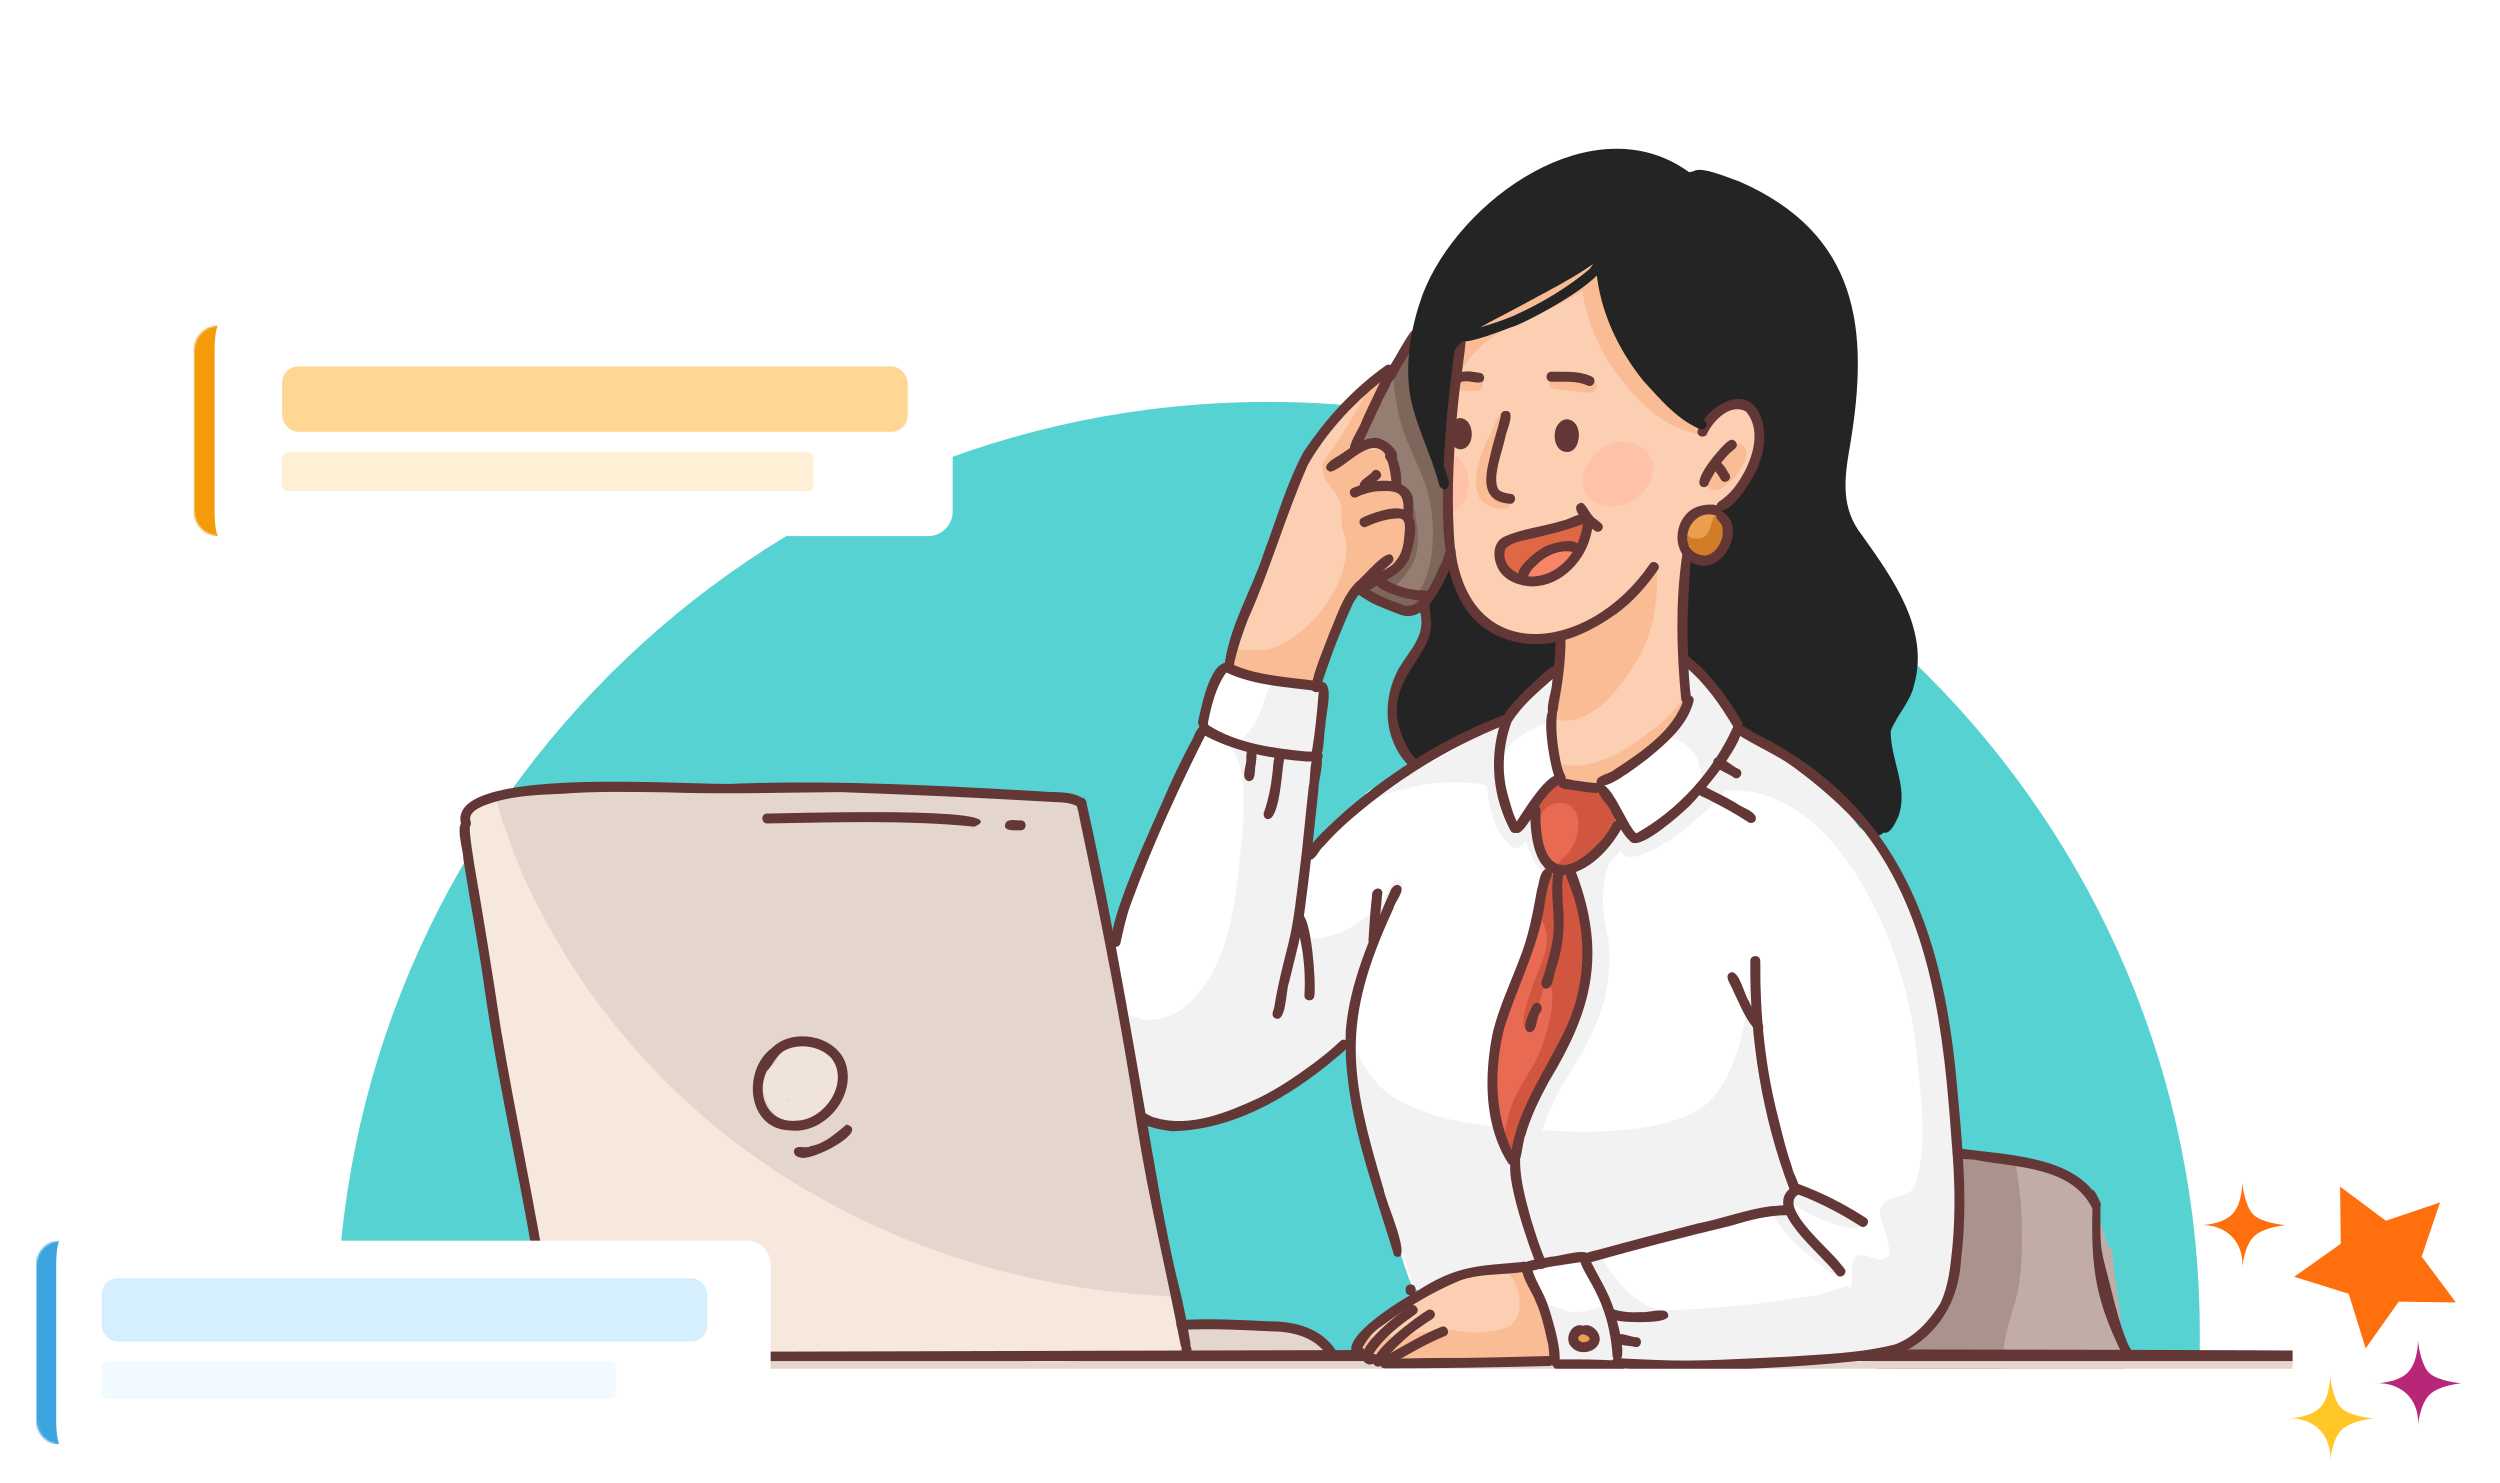 <svg width="1236" height="733" viewBox="0 0 1236 733" fill="none" xmlns="http://www.w3.org/2000/svg">
<path d="M166.445 659.268C166.445 404.907 372.646 198.706 627.008 198.706V198.706C881.369 198.706 1087.57 404.907 1087.57 659.268V668.388H166.445V659.268Z" fill="#57D2D2"/>
<g clip-path="url(#clip0_2957_360)">
<path fill-rule="evenodd" clip-rule="evenodd" d="M1048.96 658.403C1050.31 659.344 1051.14 660.969 1050.51 662.881C1050.36 678.427 1049.24 693.903 1046.6 709.246C1044.31 724.293 1041.42 739.253 1038.01 754.085C1036.42 757.814 1036.45 767.31 1033.07 770.578C1030.29 780.656 1027.22 790.662 1024.11 800.624C1019.3 816.875 1014.1 833.015 1009.78 849.405C1008.69 853.284 1008.4 859.576 1003.09 859.547C996.508 858.266 992.69 851.213 987.522 847.378C978.952 838.918 966.081 840.741 955.506 837.422C944.96 830.298 952.128 800.282 951.279 788.081C952.721 766.935 949.025 746.041 942.942 725.854C940.119 715.163 937.588 704.378 936.688 693.33C936.245 688.363 934.903 683.023 937.06 678.286C937.296 677.793 937.535 677.303 937.779 676.814C937.44 676.539 937.107 676.197 936.785 675.778C934.136 670.574 942.788 667.226 945.075 663.132C945.517 662.674 945.939 662.199 946.346 661.716C946.992 660.615 947.626 659.509 948.249 658.4C948.662 657.698 949.175 657.196 949.747 656.866C953.689 650.32 956.32 642.851 962.07 637.532C967.571 621.106 967.379 603.383 967.666 586.238C968.722 580.951 963.804 572.458 970.383 569.845C982.056 568.296 993.419 573.072 1004.44 577.228C1010.2 575.485 1022.14 582.019 1025.35 584.931C1030.38 589.506 1034.11 595.276 1037.76 600.955C1038.45 602.097 1038.53 603.221 1038.21 604.194C1039.8 607.988 1041.03 611.985 1042.01 616.023C1043.98 616.749 1044.9 619.133 1044.36 621.068C1045.1 627.994 1046.27 634.862 1047.14 641.774C1047.89 647.302 1048.52 652.848 1048.96 658.403Z" fill="#C1ACA7"/>
<path fill-rule="evenodd" clip-rule="evenodd" d="M999.761 725.139C1003.07 744.305 1003.88 763.963 1001.74 783.306C1000.45 796.153 992.391 833.942 981.258 839.659C976.249 838.518 972.24 834.526 966.898 834.04C962.033 833.057 954.39 833.948 953.971 827.175C953.555 805.313 953.841 783.103 948.932 761.641C946.024 746.83 942.074 732.304 936.333 718.33C931.241 702.713 923.164 685.739 930.221 669.508C938.454 647.298 951.523 627.075 960.021 604.957C971.382 574.696 956.821 566.864 993.35 574.014C995.209 573.02 997.536 574.929 996.811 576.958C997.985 585.254 999.371 593.543 999.463 601.951C999.896 615.65 1000.01 629.645 996.492 642.991C993.335 654.082 989.229 665.201 990.347 676.945C991.781 693.302 997.2 708.961 999.761 725.139Z" fill="#AB928D"/>
<path fill-rule="evenodd" clip-rule="evenodd" d="M695.943 252.635C696.091 261.715 697.339 272.002 691.577 279.716C689.627 283.457 683.837 285.392 681.766 280.734C668.541 291.472 661.181 308.068 655.629 323.818C651.23 340.875 643.723 340.863 627.831 339.055C622.359 338.072 617.076 336.093 612.385 333.102C611.288 332.462 610.677 331.574 610.444 330.621C605.869 326.762 612.052 317.606 612.937 312.794C617.123 300.862 623.135 289.613 627.262 277.601C633.498 260.273 637.705 242.051 646.006 225.493C652.812 214.489 661.007 204.341 669.175 194.314C670.284 194.462 671.444 194.217 672.391 193.518C674.647 191.854 676.892 190.176 679.131 188.488C679.226 188.429 679.317 188.373 679.412 188.314C680.173 187.836 680.931 187.355 681.686 186.869C682.763 187.712 683.471 189.052 683.432 190.432C681.727 199.787 677.494 208.545 674.423 217.519C673.771 218.82 673.261 220.318 672.786 221.876C673.857 221.593 674.922 221.321 675.948 220.979C679.028 216.292 686.276 218.773 688.376 223.212C690.872 227.404 691.38 232.428 691.633 237.207C692.574 242.485 696.33 246.986 695.943 252.635Z" fill="#FCCFB3"/>
<path fill-rule="evenodd" clip-rule="evenodd" d="M851.828 200.021C864.779 194.732 873.074 201.074 870.906 215.028C865.525 255.775 835.184 252.601 835.668 279.012C834.943 293.665 833.704 308.438 834.482 323.094C834.624 333.867 838.176 345.39 833.391 355.591C827.618 363.402 819.8 369.65 812.824 376.4C803.776 385.365 791.236 390.341 778.486 388.607C768.388 387.079 768.689 373.807 767.719 365.866C767.226 353.812 771.07 341.921 770.202 329.793C770.335 324.887 769.621 319.914 769.43 314.993C759.644 316.622 749.7 317.167 747.092 316.563C725.301 311.45 718.882 285.275 715.722 266C713.581 251.746 714.982 237.294 716.528 223.051C718.339 209.617 719.15 196.1 720.566 182.628C721.852 176.991 721.457 164.182 725.395 160.615C726.195 158.754 727.569 157.875 728.994 157.704C733.048 154.199 737.422 151.069 741.838 148.048C754.072 139.67 766.683 131.859 779.306 124.086C785.725 120.9 795.891 110.604 801.971 118.909C803.835 122.941 804 127.564 805.652 131.7C811.785 148.284 817.514 165.073 826.296 180.495C830.892 190.26 838.624 205.959 851.828 200.021Z" fill="#FCCFB3"/>
<path fill-rule="evenodd" clip-rule="evenodd" d="M765.385 653.434C766.881 658.354 771.382 674.037 762.338 672.036C761.789 672.007 761.237 671.915 760.706 671.78C756.19 671.508 751.665 671.573 747.143 671.694C729.322 671.827 711.669 674.895 693.887 674.981C686.633 674.919 663.301 671.526 672.756 660.307C675.505 657.903 680.618 650.867 684.818 651.071C694.736 643.286 705.778 637.171 717.914 633.542C724.776 631.808 749.007 624.447 753.641 629.395C758.571 636.699 762.323 645.142 765.385 653.434Z" fill="#FCCFB3"/>
<path fill-rule="evenodd" clip-rule="evenodd" d="M769.158 355.385C763.426 349.621 770.093 335.449 769.916 327.744C770.618 320.177 769.736 314.829 778.282 311.955C792.13 305.702 804.903 298.793 813.567 286.058C812.921 280.742 816.072 277.869 818.812 278.273C819.101 280.538 819.131 282.845 819.202 285.12C819.193 284.916 819.187 284.712 819.181 284.509C819.293 288.671 819.134 292.798 818.727 296.934C818.319 300.583 817.747 304.218 816.924 307.799C816.148 310.885 815.219 313.897 814.08 316.876C812.995 319.572 811.744 322.18 810.357 324.735C808.021 328.847 805.469 332.8 802.667 336.608C800.233 339.845 797.649 342.98 794.932 345.992C788.262 352.01 780.958 356.314 774.268 356.314C772.512 356.317 770.804 356.022 769.158 355.385ZM735.85 1159.35C737.862 1161.17 738.039 1166.56 738.939 1168.66C740.741 1178.17 744.963 1187.26 744.703 1197.09C744.485 1199.17 744.579 1205.98 743.042 1209.02C743.104 1209.88 743.16 1210.74 743.213 1211.6C743.735 1217.32 744.797 1223.03 745.375 1228.72C745.119 1231.24 741.157 1231.61 740.567 1229.05C737.422 1207.09 727.894 1183.94 709.513 1170.59C699.486 1162.96 686.302 1162.67 675.352 1157.47C670.278 1150.11 668.803 1140.63 665.121 1132.5C664.266 1130.4 663.416 1128.3 662.564 1126.2C662.399 1128.04 661.301 1129.17 658.67 1129.04C631.928 1117.54 611.571 1072.96 594.995 1049.31C573.852 1018.04 552.146 986.744 536.594 952.253C523.116 923.485 509.932 893.46 502.513 862.851C500.601 860.155 494.516 853.724 500.283 852.273C501.047 852.335 501.734 852.889 502.386 853.703C503.088 853.7 503.776 853.995 504.242 854.7C504.841 854.913 505.357 855.287 505.667 855.818C522.827 863.89 551.176 862.946 563.577 847.358C564.964 845.113 568.625 842.697 569.929 846.334C569.737 847.913 569.182 849.358 568.38 850.694C570.262 857.683 568.598 865.733 569.622 872.99C569.834 877.734 570.33 882.433 571.056 887.091C570.97 884.371 571.604 882.277 573.404 881.345C582.254 883.519 591.705 884.289 600.641 881.893C632.657 877.318 664.169 843.783 652.407 810.451C647.876 799.382 639.94 787.733 627.869 784.414C625.553 784.984 624.297 784.004 624.123 782.771C617.072 785.444 609.854 788.913 603.609 792.854C596.762 797.202 590.461 803.067 585.227 809.011C582.109 811.235 579.92 818.956 575.97 817.366C573.011 815.242 576.737 811.731 576.74 808.952C578.519 799.557 577.436 788.892 570.778 781.565C565.592 775.744 558.527 772.172 551.258 769.673C546.993 767.85 549.506 762.36 556.45 766.375C575.43 762.157 594.924 765.664 613.659 769.508C620.078 771.585 629.68 771.449 634.052 776.854C634.282 778.653 633.33 779.635 631.934 780.273C632.964 780.674 634.1 781.24 635.336 782.016C636.858 765.13 709.15 826.083 711.932 834.16C718.15 842.771 719.206 853.733 719.77 864.031C722.404 874.987 721.05 881.899 707.937 879.796C696.509 878.3 685.084 875.613 673.505 876.082C681.149 898.216 692.972 918.618 700.503 940.739C708.374 973.9 716.955 1007.05 720.776 1040.97C722.454 1064.02 727.82 1086.72 728.717 1109.83C729.882 1126.5 732.862 1142.92 735.85 1159.35ZM792.463 1282.22C791.938 1281.81 791.486 1281.34 791.044 1280.84C790.684 1280.44 790.33 1280.03 789.985 1279.62C788.129 1279.64 786.914 1277.88 785.578 1276.82C781.418 1277.41 778.471 1273.13 775.501 1270.79C773.734 1269.4 770.326 1266.92 772.515 1264.54C771.468 1263.47 771.43 1261.61 772.63 1260.65C772.639 1256.82 767.409 1219.49 777.076 1229.88C782.224 1230.38 788.852 1255.22 791.504 1260.76C792.153 1264.74 802.841 1286.23 792.463 1282.22ZM588.428 944.309C589.723 947.822 591.056 951.321 592.425 954.805C587.537 941.088 582.988 927.252 578.681 913.337C577.941 909.747 574.445 901.868 572.451 894.764C575.982 911.735 582.198 928.187 588.428 944.309ZM746.293 655.916C750.573 651.99 754.314 645.836 748.213 632.461C743.508 629.196 748.865 622.582 753.396 628.14C754.877 629.036 755.839 630.783 756.842 632.154C762.692 641.768 766.267 653.12 767.252 664.324C768.488 675.268 756.001 674.366 748.491 673.958C732.694 672.056 716.849 673.897 701.031 674.171C700.149 674.091 698.837 674.124 697.338 674.156C696.518 674.174 695.639 674.192 694.751 674.192C689.246 674.192 683.225 673.492 686.544 667.784C686.302 667.684 686.063 667.572 685.827 667.451C685.736 667.404 685.65 667.351 685.562 667.3C680.476 670.268 672.172 669.634 671.856 662.454C672.157 658.415 678.47 658.182 678.753 662.33C680.039 662.459 681.281 661.902 682.538 661.341C684.063 660.663 685.6 659.984 687.246 660.545C688.397 660.872 689.158 662.047 690.462 661.87C694.005 661.415 697.179 659.628 700.589 658.71C704.92 658.604 709.209 658.666 713.463 657.533C716.377 657.312 719.286 657.737 722.206 658.158C725.549 658.645 728.903 659.129 732.295 658.648C737.756 658.091 742.576 657.288 746.293 655.916ZM656.98 239.309C654.915 237.359 654.148 234.867 654.23 232.519C652.074 230.147 656.41 225.521 657.988 223.061C661.573 217.713 665.101 212.311 668.363 206.765C672.054 200.559 675.555 194.252 678.857 187.829C680.98 184.092 686.816 187.464 684.618 191.198C678.803 202.553 672.311 213.55 665.251 224.176C664.694 224.813 664.107 225.737 663.487 226.763C670.582 222.946 680.827 221.203 685.376 222.495C688.639 224.203 687.928 228.619 688.618 231.71C689.382 234.12 689.618 236.628 689.603 239.141C689.863 240.917 691.724 241.917 692.474 243.513C694.724 247.271 695.005 251.829 694.362 256.071C696.031 261.396 691.016 291.217 682.302 280.376C667.602 286.108 662.186 303.182 657.015 316.687C653.64 323.339 652.808 341.892 642.637 339.738C635.055 338.378 627.639 336.21 620.131 334.496C616.258 332.8 602.886 331.688 607.072 325.171C606.066 323.207 607.579 320.596 609.762 320.425C611.718 320.534 613.641 321.307 615.624 321.233C619.966 321.413 624.471 321.882 628.704 320.628C648.658 313.351 668.071 288.081 665.387 266.361C660.036 254.511 667.968 252.702 657.257 239.781C657.154 239.622 657.062 239.466 656.98 239.309ZM766.904 378.637C766.406 378.716 765.922 378.905 765.465 379.256C763.152 380.887 764.196 384.976 767.052 385.203C768.382 385.495 769.704 385.849 771.046 386.1C770.919 386.448 770.851 386.823 770.851 387.212C771.447 393.015 780.315 389.743 784.236 389.997C807.723 388.339 828.423 372.636 840.441 352.966C842.81 350.326 841.132 346.916 838.695 346.579C839.282 344.674 839.04 343.092 837.541 342.101C832.296 339.833 831.512 347.983 828.196 350.405C824.317 355.134 819.685 359.087 814.676 362.568C804.673 370.391 793.377 377.368 780.409 378.536C776.188 379.023 771.837 377.297 767.719 378.182C767.415 378.3 767.14 378.454 766.904 378.637ZM725.227 193.201C722.501 193.337 718.071 192.809 717.894 189.818C716.516 191.375 714.826 192.219 712.469 190.98C709.463 188.791 710.271 185.947 712.035 183.13C711.94 182.77 711.89 182.378 711.893 181.953C715.899 167.177 730.192 159.212 744.886 152.728C751.907 148.967 759.211 145.609 766.084 141.845C766.786 141.429 767.491 141.016 768.196 140.6C767.179 136.689 772.686 134.745 775.433 132.689C777.43 131.326 779.436 129.975 781.389 128.55C781.226 125.113 781.48 122.01 782.342 119.576C783.684 117.714 786.477 117.443 788.25 118.815C789.171 119.529 789.584 120.355 789.755 121.249C791.622 119.225 793.398 117.119 795.41 115.29C796 114.921 796.655 114.726 797.316 114.682C798.758 112.472 800.581 110.797 803.505 112.39C810.461 116.546 796.466 130.429 792.351 134.29C791.876 134.872 791.392 135.441 790.894 135.998C795.133 161.404 809.8 184.941 830.636 200.01C833.538 202.004 836.783 203.352 840.105 204.482C842.005 205.234 842.719 206.836 842.604 208.423C843.887 211.193 841.403 214.978 838.164 214.347C822.16 211.055 810.003 198.452 800.274 186.059C791.017 174.195 784.551 159.079 782.327 143.718C778.377 146.604 774.058 149.017 769.542 151.008C762.701 154.507 755.432 157.25 748.376 160.365C742.992 163.171 737.791 166.271 733.233 170.36C728.711 174.227 725.147 179.03 721.796 183.909C721.248 184.62 720.72 185.52 720.171 186.449C722.894 185.629 727.333 187.136 729.974 186.588C734.289 186.543 734.295 193.287 729.974 193.26C728.39 193.275 726.808 193.252 725.227 193.201ZM785.589 194.139L785.575 194.137C789.652 195.086 791.186 188.655 787.132 187.658C781.395 186.705 775.521 186.826 769.787 185.688C765.229 184.726 764.17 191.945 768.837 192.296C774.377 193.364 780.026 193.399 785.589 194.139ZM732.576 247.634C735.41 250.552 739.726 251.49 743.682 251.437C745.827 251.454 746.904 249.8 746.921 248.136C747.131 248.103 747.343 248.071 747.553 248.035C747.443 246.206 746.154 244.49 743.396 244.248C738.647 244.08 737.251 238.345 738.416 234.489C738.924 232.274 739.588 230.106 740.352 227.967C740.352 227.893 740.352 227.822 740.358 227.748C740.464 225.675 740.883 223.589 741.246 221.542C741.638 219.332 742.045 217.129 742.473 214.925C742.918 212.633 743.42 210.355 743.98 208.087C744.228 207.087 744.502 206.093 744.8 205.102C744.88 204.842 744.96 204.582 745.042 204.329C739.322 203.255 738.732 212.344 736.145 216.005C733.325 221.804 730.21 229.595 729.847 236.563C729.378 240.728 730.626 246.097 732.576 247.634ZM847.197 242.318C835.111 238.837 849.607 220.592 856.864 218.931C872.77 218.624 855.799 243.136 847.197 242.318Z" fill="#F9BC94"/>
<path fill-rule="evenodd" clip-rule="evenodd" d="M794.443 250.355C772.339 246.122 784.862 217.767 802.706 218.333C828.704 221.546 815.993 252.777 794.443 250.355Z" fill="#FFC1A7"/>
<path fill-rule="evenodd" clip-rule="evenodd" d="M711.236 253.963C695.144 251.733 691.908 224.472 710.408 223.519C730.771 220.849 731.568 255.414 711.236 253.963Z" fill="#FFC1A7"/>
<path fill-rule="evenodd" clip-rule="evenodd" d="M747.898 283.575C743.228 283.203 740.65 268.509 746.907 268.524C747.632 267.217 749.081 266.459 750.585 266.421C755.14 265.444 763.205 260.467 767.253 263.447C771.415 262.538 775.073 259.332 779.274 259.051C781.678 256.697 786.073 259.382 784.994 262.603C783.377 266.061 779.227 273.557 775.17 268.55C769.669 270.645 764.134 272.813 759.267 276.179C756.677 277.955 754.246 279.946 751.768 281.872C750.83 283.038 749.429 283.799 747.898 283.575Z" fill="#DE6745"/>
<path fill-rule="evenodd" clip-rule="evenodd" d="M753.798 286.194C751.025 281.182 762.336 276.978 765.584 274.621C767.973 271.933 772.312 270.807 775.782 270.19C780.097 270.019 781.251 275.358 777.788 277.553C772.731 280.798 766.994 282.869 761.743 285.79C759.318 287.185 755.76 289.486 753.798 286.194Z" fill="#F88666"/>
<path fill-rule="evenodd" clip-rule="evenodd" d="M925.932 278.306C935.142 295.183 947.027 312.437 943.882 332.356C943.702 338.202 938.333 358.619 931.628 358.97C932.546 364.696 933.425 370.428 934.516 376.127C936.18 382.803 937.596 389.706 936.242 396.588C934.929 401.863 933.186 417.359 924.831 412.043C920.757 405.005 914.465 399.627 908.612 394.031C905.662 391.104 903.302 387.676 900.512 384.608C896.249 380.352 891.154 377.018 886.19 373.635C882.086 370.357 872.779 368.87 869.31 364.675C861.003 362.696 861.681 358.392 857.029 351.796C853.085 346.899 848.69 342.359 844.58 337.595C840.857 333.485 835.232 330.76 833.067 325.429C830.506 312.623 831.68 299.192 832.491 286.218C833.654 274.866 839.613 260.134 849.289 253.571C852.56 251.096 855.504 248.225 858.548 245.482C859.858 243.774 861.136 242.045 862.416 240.316C864.147 237.897 865.755 235.384 867.493 232.968C868.1 229.348 868.425 224.009 870.959 222.386C870.738 216.245 870.08 210.094 867.932 204.324C867.614 203.026 866.82 201.887 866.003 200.769C862.49 199.176 858.519 198.996 854.569 200.922C854.079 200.958 853.61 200.902 853.174 200.778C851.318 201.698 849.525 202.725 847.837 203.946C846.949 204.693 845.97 205.492 844.834 205.749C844.377 206.406 843.725 206.929 842.981 207.265C842.232 208.365 841.04 209.153 839.663 209.156C839.026 209.156 838.35 208.985 837.657 208.604C832.792 206.294 828.473 203.787 824.591 200.967C823.24 199.554 821.922 198.114 820.647 196.636C818.924 194.592 817.267 192.494 815.612 190.4L815.603 190.388C815.594 190.376 815.588 190.367 815.579 190.356C815.567 190.341 815.561 190.335 815.553 190.32L815.547 190.311L815.544 190.308C815.526 190.285 815.505 190.258 815.485 190.235L815.479 190.229C815.47 190.22 815.464 190.208 815.455 190.202L815.449 190.193C815.443 190.185 815.435 190.176 815.432 190.17C813.198 187.267 811.078 184.279 808.942 181.302C808.753 181.037 808.564 180.774 808.375 180.512C808.361 180.494 808.349 180.473 808.337 180.456C808.313 180.423 808.287 180.391 808.266 180.358C808.192 180.255 808.119 180.149 808.045 180.045C808.033 180.028 808.027 180.019 808.015 180.004L808.01 179.998C808.01 179.992 808.004 179.986 808.004 179.986C806.024 177.219 804.033 174.464 802.042 171.709C795.929 157.127 791.855 141.457 791.339 125.651C779.719 132.808 767.397 139.227 755.034 145.136C754.724 145.41 754.352 145.655 753.916 145.855C742.263 151.628 730.048 157.932 721.811 168.275C718.652 177.337 719.091 187.385 717.752 196.851C717.767 199.592 717.431 203.569 715.498 205.2C715.498 206.123 715.501 207.044 715.504 207.964C714.652 213.047 718.522 231.543 711.613 231.859C711.478 231.466 711.339 231.074 711.203 230.682C710.545 228.823 709.849 226.968 709.091 225.148C708.713 224.236 708.33 223.327 707.932 222.425C707.631 221.746 707.345 221.05 706.961 220.413C706.489 219.631 705.964 219.009 705.244 218.436C704.755 218.05 704.206 217.805 703.636 217.681C700.324 204.156 697.825 184.739 699.073 178.688C698.825 178.122 698.707 177.497 698.772 176.851C699.203 170.319 700.648 163.936 702.999 157.835C710.764 133.878 724.658 111.768 745.379 97.019C766.533 81.859 791.985 70.416 817.836 80.681C823.653 82.313 828.801 85.629 834.524 87.446C836.076 87.664 838.058 88.053 839.722 88.779C847.185 88.77 854.672 90.764 861.304 94.827C862.263 94.558 863.342 94.661 864.422 95.334C876.413 97.278 883.865 103.562 891.278 112.771C896.016 118.305 899.904 124.495 903.857 130.601C905.285 131.589 905.807 133.542 906.235 135.291C907.674 138.728 909.256 142.112 910.498 145.631C913.383 153.811 914.828 162.402 914.89 171.033C916.07 187.736 914.359 204.595 911.698 221.086C910.981 225.599 910.256 230.112 909.604 234.638C909.571 234.986 909.495 235.322 909.377 235.641C908.736 243.29 909.273 250.924 912.978 257.833C915.74 262.618 919.197 266.958 922.179 271.589L922.185 271.595C922.53 271.94 922.837 272.371 923.085 272.899C923.215 273.156 923.342 273.412 923.474 273.666C923.477 273.672 923.48 273.678 923.483 273.684C924.377 275.182 925.203 276.713 925.932 278.306ZM766.73 315.228C761.544 315.281 756.453 316.842 751.214 316.57C750.526 316.547 749.762 316.479 748.978 316.432C742.137 313.511 735.611 309.774 731.278 303.511C729.49 301.688 729.791 298.69 727.378 297.431C726.629 297.159 725.95 297.018 725.342 296.997C724.074 294.192 722.649 291.487 720.797 289.038C720.962 288.767 721.124 288.492 721.274 288.215C720.994 287.333 720.743 286.442 720.519 285.545C720.012 285 719.637 284.324 719.472 283.557C719.145 282.047 718.835 280.53 718.534 279.014C718.085 279.008 717.64 279.073 717.209 279.215C715.321 279.814 714.454 281.501 714.28 283.265C712.846 286.106 710.92 288.658 709.059 291.227C703.008 298.307 706.681 308.726 703.297 316.915C701.495 320.706 699.377 324.352 697.07 327.863C696.701 328.081 696.347 328.373 696.02 328.748C694.214 330.972 692.542 333.241 691.317 335.845C687.949 342.975 687.931 351.374 688.202 359.127C689.45 365.826 692.53 375.107 699.908 376.882C702.356 377.124 704.371 375.576 706.353 374.366C710.967 371.779 715.345 368.797 719.976 366.239C726.133 363.233 732.278 360.194 738.535 357.404C741.573 356.156 744.7 354.855 747.025 352.445C750.653 348.017 754.55 343.825 759.211 340.45C763.524 337.294 768.155 334.32 771.197 329.822C772.132 328.187 772.091 326.547 771.442 325.314C771.486 324.83 771.507 324.355 771.512 323.904C772.338 320.007 771.577 315.39 766.73 315.228Z" fill="#242424"/>
<path fill-rule="evenodd" clip-rule="evenodd" d="M771.386 318.091C771.642 321.952 771.681 326.519 769.675 329.952C764.161 334.964 758.438 339.54 753.332 344.953C744.975 357.399 742.441 356.591 729.287 362.34C722.322 365.013 716.165 369.919 709.318 372.462C706.708 371.907 707.725 369.19 708.985 367.765C711.767 363.205 714.578 358.603 716.313 353.52C720.9 342.699 719.661 319.56 705.43 317.371C702.333 320.866 699.722 314.356 704.079 313.565C705.118 306.291 703.168 298.538 705.687 291.541C708.274 288.476 713.817 279.018 718.062 280.151C721.443 281.909 720.484 287.054 722.127 290.131C723.464 294.222 725.915 297.827 728.7 301.069C734.44 307.158 741.455 312.884 749.624 315.191C755.055 316.919 769.15 312.129 771.386 318.091ZM946.638 324.819C945.01 319.2 944.47 313.205 942.142 307.763C941.959 307.353 941.765 306.937 941.57 306.521C940.44 301.532 936.112 293.626 935.174 291.37C931.118 282.673 924.522 275.691 918.929 268.018C911.291 256.171 910.153 241.374 911.138 227.627C915.43 192.982 924.336 152.724 900.238 123.062C899.143 120.723 897.597 120.085 896.503 120.372C896.249 120.236 895.972 120.162 895.662 120.147C892.217 120.655 895.621 128.764 894.656 131.699C893.774 152.659 877.535 173.161 855.932 174.981C844.327 175.793 831.359 172.149 825.199 161.471C823.972 159.695 821.426 160.022 820.586 161.975C817.108 168.928 809.385 161.512 806.119 157.931C802.493 153.55 800.762 148.042 798.85 142.771C797.121 137.192 794.989 131.611 794.16 125.823C794.16 125.298 793.944 124.82 793.596 124.472C795.34 123.198 797.051 121.876 798.72 120.51C800.307 119.159 801.759 117.66 803.343 116.309C804.249 116.153 804.957 115.351 804.957 114.407C803.493 109.463 798.947 115.28 796.915 116.97C780.189 130.708 743.65 150.296 721.876 144.853C711.531 141.08 717.366 134.682 714.563 131.478C711.375 130.174 710.292 135.157 708.962 137.154C703.109 147.674 700.737 159.73 699.185 171.571C698.424 181.371 697.268 191.708 699.905 201.431C701.926 209.154 705.834 216.19 708.507 223.68C710.097 226.786 709.705 231.314 712.313 233.68C717.534 235.161 714.69 222.031 715.389 218.886C714.593 202.227 719.068 185.902 721.245 169.486C721.399 162.19 737.718 156.246 743.694 152.039C746.09 150.116 762.262 145.806 759.657 142.629C770.409 138.579 780.814 133.313 790.319 126.8C790.419 127.938 790.806 129.177 791.006 130.047C793.112 136.856 794.812 144.343 797.744 151.072C795.508 155.352 804.862 171.515 806.874 175.123C811.656 183.268 818.205 190.094 824.671 196.9C829.707 201.626 833.675 208.363 840.383 210.803C845.106 211.65 846.433 205.449 850.153 203.694C865.396 195.047 872.231 209.275 868.862 222.842C866.997 234.376 859.13 242.978 851.109 250.893C849.958 253.303 852.144 255.71 852.457 258.103C854.159 269.298 847.416 273.865 837.038 273.814C834.825 274.154 833.875 276.348 834.023 278.39C833.849 283.331 833.483 288.181 833.132 293.137C832.669 301.414 831.385 310.211 831.739 318.619C831.194 325.837 838.536 329.182 841.731 334.767C845.657 340.776 849.062 346.838 853.251 352.732C855.605 355.582 857.13 359.945 860.289 362.025C861.971 366.302 864.826 369.603 869.183 369.863C873.231 370.087 870.207 361.255 877.753 354.57C893.984 341.513 877.786 324.032 884.674 307.477C889.143 294.461 901.727 284.49 915.858 286.133C920.896 287.482 925.245 290.34 928.87 294.078C932.215 297.783 935.242 302.479 937.753 308.238C937.983 308.836 938.289 309.506 938.714 310.005C939.959 313.232 940.888 316.515 941.49 319.678C942.378 322.064 941.747 328.168 945.608 327.359C946.558 326.952 947.077 325.778 946.638 324.819Z" fill="#242424"/>
<path fill-rule="evenodd" clip-rule="evenodd" d="M835.955 140.631C835.976 140.631 835.999 140.631 836.02 140.631C835.999 140.628 835.979 140.628 835.955 140.631ZM854.968 107.458C863.021 104.337 885.043 130.94 872.936 135.545C870.181 136.466 867.11 133.639 864.522 135.044C863.555 140.799 860.098 148.088 853.23 143.725C849.973 142.011 846.894 137.227 843.005 137.884C842.179 139.944 841.356 142.132 839.448 143.457C831.135 147.938 827.235 134.84 822.27 130.389C810.68 117.922 818.462 110.83 832.474 118.288C831.518 102.311 846.908 117.863 851.684 116.382C852.283 113.376 851.519 109.102 854.968 107.458Z" fill="#242424"/>
<path fill-rule="evenodd" clip-rule="evenodd" d="M840.14 274.621C832.892 273.285 831.269 262.877 836.095 258.143C838.768 255.317 845.459 251.369 849.046 254.325C856.005 260.556 849.86 276.193 840.14 274.621Z" fill="#EB9E50"/>
<path fill-rule="evenodd" clip-rule="evenodd" d="M848.427 254.88C855.096 253.033 856.265 276.388 839.816 275.326C837.261 275.542 833.385 272.249 836.054 270.002C829.744 269.016 832.697 262.134 835.942 265.901C847.545 268.857 844.727 256.072 848.427 254.88Z" fill="#D17D28"/>
<path fill-rule="evenodd" clip-rule="evenodd" d="M714.832 256.334C716.708 258.039 716.755 267.712 715.425 269.791C715.741 276.945 713.345 283.497 709.413 289.385C705.51 295.946 701.194 305.439 691.902 302.02C686.477 300.471 671.255 299.571 675.813 290.825C679.99 287.261 685.388 285.22 689.409 281.335C696.772 274.473 697.51 262.894 697.011 253.499C696.489 242.899 695.274 244.967 690.542 237.247C688.58 227.613 688.99 223.468 678.839 218.901C675.68 221.839 670.438 218.049 672.22 214.084C673.668 212.299 673.839 209.559 675.898 208.337C679.379 202.777 682.483 197.039 685.064 190.98C687.067 186.702 688.893 182.339 690.887 178.056C692.235 174.398 697.669 174.014 699.168 177.761C700.129 184.086 698.25 190.717 699.778 197.089C703.758 210.338 707.917 223.58 712.862 236.51C714.868 242.914 713.832 249.764 714.832 256.334Z" fill="#957D71"/>
<path fill-rule="evenodd" clip-rule="evenodd" d="M695.684 300.12C689.861 298.592 684.627 295.317 678.778 293.901C676.303 293.583 676.822 289.712 679.303 290.072C680.86 290.329 682.368 290.866 683.846 291.411C689.191 291.267 693.648 296.252 699.206 295.491C710.507 283.249 710.103 256.059 705.15 241.046C702.194 231.598 697.244 222.966 694.02 213.629C691.294 206.039 690.097 198.009 689.132 190.033C688.489 186.941 690.259 171.032 694.825 173.271C700.404 169.058 698.256 181.38 698.492 184.035C698.274 191.339 698.427 198.726 700.448 205.8C703.377 206.148 702.858 210.346 703.702 212.485C705.959 219.677 708.38 226.825 710.375 234.096C715.543 239.253 716.18 265.045 714.599 272.585C713.266 275.939 713.006 286.939 708.746 287.11C707.171 290.14 705.566 294.786 702.835 297.468C702.888 298.005 702.678 298.577 702.082 299.093C701.324 299.542 700.475 299.48 699.604 299.385C699.354 299.45 699.097 299.497 698.828 299.53C698.531 299.5 698.277 299.412 698.062 299.285C697.873 299.294 697.687 299.311 697.504 299.35C697.097 299.896 696.368 300.258 695.684 300.12ZM684.589 288.497C684.722 289.582 685.654 290.184 686.613 290.184C687.135 290.184 687.663 290.007 688.079 289.636C691.513 289.683 694.793 283.933 696.823 281.399C702.911 273.009 700.982 262.446 699.619 252.973C699.625 250.466 695.719 250.483 695.755 252.973C695.855 257.9 697.778 262.599 697.159 267.587C696.837 267.576 696.548 267.649 696.286 267.794C696.283 267.921 696.28 268.051 696.274 268.177C696.221 269.809 696.135 271.508 695.846 273.119C695.436 275.423 694.598 277.794 692.678 279.263C692.182 279.644 691.622 279.927 691.032 280.104C689.707 282.429 687.952 284.506 685.999 286.337C685.093 286.579 684.45 287.559 684.589 288.497ZM700.938 220.65C700.696 219.928 700.454 219.205 700.215 218.482C700.2 218.432 700.183 218.385 700.168 218.338C700.121 218.402 700.07 218.464 700.017 218.523C700.318 219.234 700.625 219.942 700.938 220.65Z" fill="#7E665A"/>
<path fill-rule="evenodd" clip-rule="evenodd" d="M772.821 386.393C772.76 386.219 772.701 386.048 772.642 385.874C772.609 385.815 772.577 385.762 772.541 385.706C772.644 385.933 772.73 386.169 772.795 386.411C772.804 386.405 772.813 386.399 772.821 386.393ZM965.189 614.12C965.697 614.934 965.939 615.919 965.803 616.91C965.015 624.309 964.529 631.884 962.145 638.976C957.068 652.918 945.277 664.476 930.506 667.381C923.435 668.676 914.137 671.783 907.228 669.671C894.157 672.166 880.988 674.45 867.634 674.255C862.318 674.323 856.996 674.473 851.683 674.473C850.609 674.473 849.621 674.057 848.872 673.376C834.202 673.355 819.528 673.29 804.87 673.842C795.224 673.83 785.571 675.473 775.943 674.538C768.346 674.004 770.352 666.777 767.332 661.287C763.331 649.124 761.588 636.132 754.048 625.439C753.871 625.179 753.714 624.917 753.582 624.657C750.213 624.899 746.853 625.212 743.502 625.672C739.201 626.285 735.056 627.173 730.849 628.061C728.985 628.421 726.64 629.327 724.616 629.377C722.268 630.179 719.937 631.032 717.63 631.946C714.238 633.356 710.881 634.828 707.686 636.637C706.111 637.944 703.928 638.312 702.229 637.696C700.532 637.97 698.724 637.306 697.866 635.244C691.464 619.964 688.777 603.503 683.986 587.791C681.487 580.817 677.992 571.82 674.997 562.386C674.074 561.935 673.254 561.056 672.723 559.654C671.608 554.217 667.038 527.977 667.263 512.75C655.507 521.532 644.521 531.217 632.288 539.412C625.196 543.987 616.971 546.17 609.207 549.011C605.236 550.548 593.959 555.572 588.215 555.43C585.085 555.808 581.628 555.274 578.613 555.628C563.736 556.43 559.453 544.896 558.786 532.152C557.875 523.544 556.521 514.352 554.883 506.024C551.323 490.646 548.172 474.435 553.461 459.06C561.875 435.752 572.701 412.353 581.365 389.113C580.433 383.889 583.988 378.871 585.631 374.063C586.725 371.49 588.091 368.042 591.419 368.151C592.687 365.664 593.823 362.897 595.72 360.808C596.092 359.614 596.49 358.451 596.738 357.38C595.696 351.383 599.549 345.474 601.283 339.852C603.443 334.076 605.57 330.117 612.287 333.418C619.308 335.881 626.789 336.321 634.14 337.026C635.208 337.123 636.126 337.684 636.775 338.477C640.574 338.53 644.377 338.657 648.167 338.982C650.501 339.253 651.613 340.993 651.693 342.816C652.516 343.964 652.976 345.663 652.731 347.938C652.38 353.091 651.639 358.195 650.731 363.277C650.362 367.561 650.026 371.844 649.636 376.128C648.781 386.016 647.704 395.881 646.512 405.731C646.217 411.905 645.84 418.07 645.371 424.23C649.796 420.138 654.339 416.053 659.159 412.324C659.714 406.418 674.531 399.075 679.248 394.913C690.37 385.806 702.851 378.924 715.208 371.706C732.781 361.614 746.776 359.431 759.225 341.297C759.765 340.566 760.408 340.102 761.089 339.864C761.154 339.61 761.213 339.362 761.263 339.123C761.52 338.158 762.119 337.359 762.895 336.816C765.621 332.138 772.942 336.403 770.158 341.097C768.942 343.463 768.338 346.079 767.742 348.654C766.402 356.625 765.939 365.056 767.512 372.998C768.231 376.52 768.901 380.051 769.574 383.582C774.786 384.806 780.719 394.028 793.049 387.638C798.902 381.278 807.841 378.417 814.785 373.328C819.714 369.871 823.476 365.071 827.759 360.897C829.721 356.416 833.957 352.717 834.237 347.533C834.47 344.123 834.054 340.734 832.862 337.524C831.237 334.076 834.028 329.71 837.981 330.84C842.783 333.061 844.01 339.415 847.196 343.342C851.356 349.764 856.223 355.705 860.318 362.159C860.527 362.51 860.681 362.862 860.778 363.207L860.781 363.21C861.247 363.637 861.713 364.068 862.191 364.469C865.955 362.794 870.743 368.104 874.245 369.664C880.575 373.467 886.183 378.213 891.505 383.278C892.924 383.647 894.531 384.597 896.21 386.346C905.098 393.196 912.326 401.727 919.007 410.707C919.948 410.81 920.86 411.262 921.565 412.147C921.571 412.15 921.574 412.159 921.574 412.159C926.02 416.917 929.822 422.218 933.064 427.852C933.297 428.147 933.51 428.498 933.684 428.894C941.206 441.93 947.05 455.868 950.864 470.441C951.1 471.341 951.333 472.244 951.563 473.143C953.537 473.052 955.525 474.146 955.808 476.663C961.502 506.015 963.646 535.762 964.493 565.616C964.617 568.377 964.738 571.136 964.844 573.897C965.349 574.549 965.664 575.401 965.676 576.46C965.95 587.549 966.806 598.671 965.381 609.65C965.331 611.14 965.269 612.633 965.189 614.12Z" fill="white"/>
<path fill-rule="evenodd" clip-rule="evenodd" d="M743.464 362.091C743.405 362.142 743.346 362.189 743.284 362.239C742.959 363.407 742.658 364.59 742.378 365.785C742.871 365.207 743.399 364.652 743.939 364.115C743.417 363.575 743.299 362.882 743.464 362.091ZM646.165 468.574C645.531 468.125 645.112 467.388 645.112 466.568C645.722 462.408 651.613 464.727 654.507 463.394C667.52 460.957 678.296 452.641 685.851 442.048C687.627 438.142 689.453 433.159 692.822 435.605C693.822 436.888 693.379 438.57 692.5 440.298C692.482 440.673 692.373 441.08 692.143 441.511C691.928 441.853 691.709 442.195 691.491 442.534C691.063 444.711 688.768 447.526 686.529 450.054C685.904 450.903 685.255 451.735 684.585 452.552C684.792 452.803 684.945 453.098 685.025 453.443C683.756 459.446 679.65 465.217 678.148 471.063C675.154 479.745 672.588 488.601 670.744 497.268C669.269 502.793 669.47 509.413 666.579 514.387C667.797 514.455 669.074 515.425 669.399 517.015C674.847 529.019 682.128 540.494 694.881 545.624C713.309 554.787 733.994 556.99 754.323 558.188C755.877 552.259 758.031 546.497 760.47 540.878C759.937 538.804 761.5 536.848 762.355 535.06C759.06 531.96 764.786 527.694 765.813 524.473C769.665 518.894 772.176 511.844 777.108 507.236C779.813 502.767 780.341 497.283 781.383 492.35C783.483 482.772 785.793 473.721 784.129 463.984C782.763 456.676 781.551 449.009 780.052 441.897C779.368 440.053 778.102 436.643 779.25 435.142C778.914 435.009 778.598 434.808 778.318 434.522C778.023 434.227 777.828 433.879 777.71 433.498C773.745 429.162 781.94 428.248 784.268 426.153C790.696 422.109 794.855 415.35 800.484 410.58C802.62 408.259 806.859 411.064 805.366 413.949C805.803 414.595 806.295 415.212 806.888 415.722C819.033 411.698 829.323 403.48 837.45 393.739C838.957 390.739 841.123 388.06 843.397 385.423C843.285 385.414 843.179 385.387 843.073 385.346C839.972 384.446 840.949 376.189 837.878 372.983C835.187 369.239 831.411 366.236 827.042 364.714C824.426 363.679 825.609 359.534 828.364 360.023C841.297 351.814 826.795 326.293 837.972 330.822C844.382 337.851 848.748 346.527 854.011 354.416C855.89 357.428 858.115 360.914 857.389 364.513C858.395 363.581 859.542 363.354 860.896 364.454C864.079 359.962 867.788 363.578 866.274 367.652C876.77 369.357 886.133 376.555 894.231 383.11C900.467 388.072 906.804 393.007 911.878 399.211C914.527 402.335 916.916 405.66 919.141 409.096C920.79 409.946 922.648 411.81 924.577 414.274C925.017 414.4 925.442 414.684 925.796 415.161C927.188 417.108 928.713 418.958 930.076 420.926C942.938 440.053 950.72 462.311 955.242 484.807C961.092 510 965.426 535.535 966.606 561.403C967.175 571.69 967.137 582.006 967.157 592.304C966.809 601.502 968.181 611.031 965.895 620.019C964.343 634.687 961.178 649.596 957.304 646.846C955.588 649.274 955.301 654.496 951.732 654.581C951.558 654.534 951.399 654.484 951.254 654.431C940.593 667.895 922.94 671.045 898.084 672.01C870.006 673.367 841.881 673.491 813.785 674.16C806.986 674.11 801.133 673.417 800.472 667.104C800.292 667.11 800.1 667.101 799.894 667.074C799.912 667.251 799.926 667.423 799.947 667.594C800.628 677.078 786.2 674.768 779.976 675.346C779.064 675.42 778.223 675.452 777.448 675.452C762.506 675.452 771.512 662.464 766.665 652.257C764.993 652.177 764.081 650.938 763.984 649.69C763.456 649.501 762.948 649.283 762.471 649.006C761.043 647.867 761.438 645.428 763.167 644.817C764.822 644.268 766.397 645.419 767.958 645.844C770.781 646.817 773.621 647.746 776.474 648.634C780.339 648.761 784.221 648.392 787.908 647.298C789.855 646.935 791.684 645.313 793.631 645.183C789.46 638.177 786.011 630.725 783.17 623.232C783.215 622.4 783.554 621.801 784.041 621.418C772.881 624.008 761.63 626.152 750.328 627.813C738.369 628.807 726.08 628.167 714.557 632.103C709.737 632.917 705.648 638.946 700.719 636.923C698.521 635.654 697.952 632.861 697.055 630.657C694.264 621.966 692.167 613.075 689.311 604.396C683.609 586.469 677.458 568.652 672.732 550.433C671.192 543.648 669.791 536.812 668.959 529.901C668.856 529.163 669.057 528.555 669.422 528.107C668.275 526.092 667.228 523.959 666.281 521.697C665.632 520.251 664.582 518.888 664.225 517.337C663.977 517.567 663.717 517.791 663.446 518.006C640.952 538.099 613.565 556.397 582.442 557.117C568.076 556.158 562.158 552.025 560.973 537.323C559.483 527.638 553.152 512.667 556.987 503.552C558.787 501.826 560.993 502.569 563.223 503.316C564.572 503.767 565.926 504.215 567.206 504.121C574.422 504.324 581.431 501.696 586.782 497.017C610.205 475.819 610.907 440.814 614.367 411.477C614.821 398.447 616.32 384.193 610.417 372.316C609.963 371.936 609.697 371.393 609.615 370.803C609.19 370.045 608.733 369.301 608.24 368.567C607.969 367.068 609.358 365.608 610.842 365.685C611.411 365.903 611.942 366.233 612.435 366.649C627.244 355.141 623.462 338.53 630.568 338.238C633.471 337.902 636.38 338.262 639.288 338.627C642.466 339.023 645.646 339.421 648.82 338.905C658.484 336.362 653.378 353.407 653.345 358.522C652.726 362.301 651.667 365.997 650.726 369.705C650.079 371.876 649.923 376.018 646.69 375.29C645.734 374.906 645.244 374.316 645.047 373.602C643.911 373.927 642.675 374.169 641.421 374.334C644.271 374.909 646.923 375.909 649.127 377.8C650.082 379.423 649.814 381.387 649.587 383.166C648.472 392.742 646.979 402.276 646.109 411.881C644.492 431.705 641.303 451.52 640.471 471.353C641.793 470.875 643.545 471.267 645.209 471.618C645.091 471.335 645.026 471.022 645.032 470.695C645.05 469.662 645.472 468.998 646.165 468.574ZM641.224 471.24C641.61 471.258 641.976 471.353 642.303 471.515C641.982 471.311 641.595 471.255 641.224 471.24ZM788.357 433.227C788.501 432.611 788.666 431.997 788.846 431.383C788.554 431.572 788.262 431.761 787.97 431.947C788.126 432.339 788.256 432.764 788.357 433.227ZM796.239 425.82C791.926 434.829 792.05 444.496 792.994 454.343C794.528 460.264 795.814 466.217 795.729 472.382C796.236 498.619 783.979 518.266 771.043 538.671C767.952 544.763 765.12 550.969 762.948 557.462C762.774 557.769 762.612 558.182 762.459 558.675C774.76 559.574 787.103 559.816 799.413 558.881C811.012 558.291 822.839 556.129 833.701 551.825C837.957 549.81 841.615 547.518 844.766 544.981C859.483 530.275 863.071 505.345 865.398 484.681C865.448 483.68 865.501 482.678 865.552 481.669C865.726 479.736 865.537 477.713 866.13 475.851C868.056 472.556 871.646 475.196 870.743 478.35C870.779 478.524 870.808 478.704 870.832 478.899C870.681 481.341 870.534 483.778 870.286 486.212L870.245 486.557C869.95 492.309 869.578 498.009 868.941 503.549C869.009 504.274 869.086 505 869.168 505.72C869.611 509.652 870.05 513.584 870.634 517.499C871.112 520.712 871.617 523.918 872.156 527.122C872.092 527.231 872.027 527.34 871.956 527.443C875.929 548.27 880.124 569.242 887.001 589.266C887.364 589.298 887.765 589.402 888.207 589.579C889.213 587.815 892.237 588.068 893.007 589.903C896.677 592.582 900.591 594.939 904.639 597.001C907.951 599.281 919.141 601.143 919.831 604.452C920.22 606.408 918.217 607.809 916.424 607.391C905.733 605.842 895.473 601.393 886.623 595.257C886.068 594.974 885.626 594.597 885.287 594.163C883.714 596.089 881.411 597.184 878.77 597.844C880.015 597.859 881.322 598.611 881.617 600.045C884.962 595.753 887.369 602.75 889.01 605.11C891.573 609.405 894.747 613.279 898.258 616.83C901.411 620.188 905.674 622.943 908.651 626.197C909.704 628.206 907.382 630.58 905.364 629.509C894.674 621.326 882.95 612.196 876.284 600.384C876.222 599.249 876.741 598.502 877.478 598.131C872.195 599.163 865.914 598.803 861.542 599.898C849.521 602.83 837.506 605.848 825.706 609.591C813.974 613.527 802.068 617.005 790.044 619.972C790.15 620.155 790.233 620.359 790.286 620.58C791.843 620.359 793.478 621.326 793.006 623.615C799.416 633.875 808.003 644.026 819.874 647.764C835.695 647.687 851.477 646.38 867.242 644.728C873.395 643.958 879.537 643.088 885.653 642.02C889.184 641.413 892.732 641.006 896.299 640.722C901.606 639.584 906.73 638.05 911.757 636.138C912.91 635.642 913.919 636.07 914.527 636.84C915.669 635.286 916.085 633.058 915.53 629.911C915.503 626.459 915.297 621.017 919.71 620.279C921.197 620.217 923.023 620.863 924.878 621.512C928.501 622.769 932.256 624.028 933.938 620.064C934.761 613.013 930.082 606.718 929.472 599.847C929.427 588.744 945.841 594.803 947.407 583.921C952.685 565.542 949.909 545.937 948.325 527.24C945.047 487.492 931.51 447.644 906.158 416.518C893.349 401.5 872.853 388.523 852.769 391.149C840.819 404.893 823.559 418.336 813.225 421.89C809.467 423.407 803.056 425.69 801.437 420.286C799.888 422.306 798.133 424.135 796.239 425.82ZM763.851 339.539C766.459 335.878 770.899 338.834 768.907 342.763C766.922 347.374 767.527 353.014 764.831 357.233C759.329 360.147 753.119 362.145 748.461 366.587C746.172 368 744.883 372.794 741.664 371.266C741.532 371.189 741.408 371.098 741.296 370.997C740.405 376.03 739.933 381.175 740.057 386.258C741.113 387.52 741.496 389.352 740.299 390.379C741.027 398.267 743.34 405.893 747.924 412.589C747.977 410.955 749.564 410.155 751.013 410.25C753.045 408.5 753.901 405.645 755.992 403.96C757.662 402.937 760.034 404.435 759.668 406.418C759.553 406.949 759.349 407.45 759.102 407.931C759.394 408.657 759.335 409.498 758.686 410.265C759.406 415.3 760.94 420.374 763.547 424.764C765.63 426.74 766.934 430.608 762.807 430.705C759.692 429.457 756.004 421.952 754.517 415.501C752.998 417.784 751.148 419.622 748.355 419.224C739.502 412.855 735.938 400.972 735.292 388.992C734.345 388.305 733.26 387.694 731.826 387.665C717.064 385.299 701.66 387.603 687.459 391.93C683.975 392.364 674.378 400.302 674.998 392.609C676.435 390.27 679.647 389.865 681.972 388.715C691.618 383.821 701.592 379.635 711.327 374.924C715.076 373.826 730.667 362.23 738.974 358.994C739.555 357.602 740.446 356.619 741.965 356.622C743.201 356.796 744.104 357.917 744.095 359.106C744.125 359.174 744.151 359.248 744.169 359.327C744.266 359.546 744.328 359.758 744.358 359.962C746.128 356.935 749.795 353.371 750.665 351.377C753.299 348.852 757.503 338.613 761.683 341.117C761.839 340.905 761.996 340.686 762.155 340.471C762.565 339.922 763.193 339.607 763.851 339.539Z" fill="#F2F2F2"/>
<path fill-rule="evenodd" clip-rule="evenodd" d="M782.38 665.185C777.421 663.654 779.465 658.081 784.07 658.072C785.43 658.125 786.566 659.19 786.528 660.594C788.168 663.176 785.132 666.695 782.38 665.185Z" fill="#EB9E50"/>
<path fill-rule="evenodd" clip-rule="evenodd" d="M798.552 401.024C803.03 413.91 787.637 423.6 777.917 428.598C777.622 436.598 782.303 444.356 782.846 452.472C785.138 466.425 785.41 480.921 782.07 494.73C777.993 509.946 768.022 522.914 761.621 537.154C758.644 543.127 755.588 549.172 754.234 555.759C753.373 559.7 753.733 563.957 752.063 567.686C750.337 571.188 745.151 570.798 743.726 567.193C737.484 546.659 738.042 523.82 742.461 502.931C745.24 491.653 751.019 481.482 754.895 470.594C759.379 455.268 763.193 438.973 764.217 422.972C763.291 422.164 762.892 420.975 762.55 419.813C762.459 419.509 762.385 419.202 762.317 418.889C759.816 415.476 760.745 410.6 759.845 406.606C758.547 397.449 760.37 391.101 769.453 387.354C774.415 386.965 778.999 389.46 783.71 391.198C784.905 390.546 786.516 390.171 788.56 390.292C790.953 390.375 792.796 391.711 794.304 393.449C796.195 394.169 796.991 396.381 797.678 398.526C797.776 398.756 797.847 398.983 797.894 399.21L797.897 399.216C798.109 399.847 798.316 400.47 798.552 401.024Z" fill="#E86A53"/>
<path fill-rule="evenodd" clip-rule="evenodd" d="M794.924 396.997C800.145 403.452 798.927 410.151 793.794 416.196C789.664 421.931 779.663 430.621 772.371 430.53C772.3 430.503 772.232 430.471 772.165 430.441C772.569 430.68 772.982 430.972 773.409 431.317C781.118 441.206 782.372 454.953 783.903 467.05C784.183 483.207 779.156 499.063 772.17 513.486C766.111 526.212 758.438 538.136 754.066 551.614C752.063 557.402 750.205 563.252 748.916 569.243C748.757 572.134 744.352 572.621 743.933 569.583C743.883 567.727 743.96 565.907 744.137 564.113C743.739 563.606 743.532 562.957 743.653 562.296C744.255 558.824 744.795 555.337 745.618 551.909C747.99 541.897 753.996 534.021 758.813 525.23C762.5 518.088 764.737 510.831 766.43 503.123C767.436 497.954 768.182 492.435 766.601 487.311C766.315 486.045 765.486 484.942 764.775 483.821L764.141 485.417C763.149 488.444 762.259 491.509 761.489 494.615C760.4 498.547 759.002 502.388 757.91 506.317C757.881 507.571 756.763 508.807 755.453 508.719C752.931 508.548 752.789 506.341 753.438 503.639C753.471 498.931 756.952 490.379 757.506 487.91C759.91 480.343 764.527 473.422 764.775 465.292C765.185 461.209 763.61 457.431 761.763 453.885C759.984 452.43 759.123 451.144 761.023 449.445C760.087 443.297 763.368 426.17 771.533 430.099C768.92 428.388 771.342 425.173 773.439 423.659C776.147 421.37 777.932 418.214 779.162 414.927C780.675 410.104 781.224 404.104 778.008 399.85C774.064 395.142 766.448 396.301 762.961 400.938C761.359 406.623 753.494 400.897 761.89 395.148C759.459 391.33 769.536 387.065 772.504 387.599C776.339 387.495 779.97 388.847 783.649 389.705C788.634 390.165 792.575 392.531 794.924 396.997Z" fill="#D0563F"/>
<path fill-rule="evenodd" clip-rule="evenodd" d="M622.238 668.206C622.654 668.186 623.076 668.165 623.498 668.144C623.049 668.085 622.639 668.047 622.268 668.038C622.262 668.094 622.25 668.15 622.238 668.206ZM30.792 671.271C23.674 668.245 19.983 640.541 29.692 640.538C29.692 640.538 45.984 643.497 36.078 646.512C30.497 657.749 40.477 669.731 33.17 671.307C51.038 671.637 68.858 672.994 86.738 673.519C140.737 673.929 194.692 670.233 248.692 672.124C258.323 672.227 267.955 672.289 277.587 672.33C276.038 669.044 276.345 664.05 275.115 660.932C273.454 653.459 271.752 645.993 270.209 638.491C262.598 600.608 259.58 562.019 251.102 524.295C246.06 517.693 246.987 507.642 244.724 499.727C243.559 490.181 240.031 480.243 241.497 470.67C238.025 453.36 235.626 435.866 233.794 418.314C233.573 414.441 231.6 406.443 233.673 402.493C232.458 399.776 234.305 395.983 239.107 395.287C262.046 389.46 286.398 388.755 310.028 387.92C316.267 387.976 322.506 388.062 328.745 388.198C341.206 387.932 353.658 387.779 366.113 388.466C400.25 389.151 434.478 389.136 468.5 392.042C485.418 394.52 502.466 394.248 519.491 394.947C520.033 395.015 520.511 395.166 520.924 395.375C522.668 395.455 524.387 395.626 525.697 395.573C528.402 393.516 532.618 395.72 532.532 399.092C532.801 399.706 533.066 400.322 533.332 400.936C534.296 401.307 535.125 402.095 535.574 403.393C536.863 407.862 538.002 412.364 539.028 416.898C540.462 421.276 542.309 425.904 541.73 430.173C542.621 435.029 543.427 439.908 544.188 444.793C545.846 446.059 546.205 448.66 546.011 450.879C547.182 463.72 550.026 476.328 552.368 488.998C555.191 489.485 556.061 492.397 555.787 494.954C556.418 502.471 557.489 509.955 558.536 517.427C560.076 528.357 561.66 539.281 563.36 550.187C564.044 553.744 564.728 557.305 565.422 560.86C565.537 561.461 565.501 562.037 565.348 562.568C565.363 562.653 565.374 562.736 565.389 562.821C565.855 565.529 566.336 568.235 566.829 570.937C567.324 571.53 567.649 572.311 567.696 573.285C569.637 583.365 571.395 593.475 573.13 603.59C573.885 607.425 574.634 611.26 575.369 615.101C575.466 615.611 575.454 616.104 575.354 616.567C576.649 624.083 577.968 631.6 579.375 639.102C580.384 645.167 581.301 651.247 582.357 657.309C587.337 651.117 614.612 656.695 620.813 656.872C629.165 658.144 637.938 655.778 646.266 658.17C650.402 659.569 656.977 664.802 658.514 668.82L658.517 668.832C661.325 669.478 663.063 670.433 663.225 671.796C726.325 675.82 789.714 676.165 852.926 674.363C870.703 673.74 888.494 674.062 906.276 673.658C930.292 673.071 954.237 670.864 978.276 670.728C978.335 670.728 978.397 670.728 978.456 670.731C980.223 669.428 983.223 669.705 985.498 670.047C1000.82 671.029 1016.17 671.28 1031.53 671.398C1062.71 671.861 1093.82 672.018 1124.96 670.15C1126.06 670.141 1126.94 670.484 1127.59 671.038C1138.91 670.608 1150.16 672.466 1161.48 672.094C1192.12 670.006 1222.81 672.118 1253.49 671.144C1262.27 671.124 1271.02 670.522 1279.77 669.985C1290.96 669.746 1302.13 671.171 1313.33 670.761C1327.87 670.106 1342.42 669.602 1356.91 671.206C1373.79 673.23 1390.73 672.823 1407.65 671.832V716.07C1407.13 716.07 1406.62 716.073 1406.1 716.073C1405.84 716.14 1405.57 716.179 1405.29 716.185C1374.42 716.928 1343.52 717.521 1312.64 716.306C1309.72 715.665 1302 716.126 1295.76 715.424C1287.23 715.365 1278.7 715.273 1270.17 715.111C1251.43 715.471 1233.32 715.686 1214.63 715.273C1210.65 715.143 1206.67 715.025 1202.69 714.907C1201.99 715.48 1201.05 715.813 1199.88 715.73C1169.11 715.571 1138.35 715.397 1107.59 714.795C1099.81 713.954 1090.64 714.866 1082.66 713.5C1080.05 713.533 1077.44 713.562 1074.83 713.589C1074.14 714.155 1073.21 714.482 1072.04 714.415C1061.64 713.978 1051.21 713.851 1040.79 713.854C1038.15 713.869 1035.52 713.878 1032.88 713.881C1018.12 713.969 1003.36 714.241 988.61 714.202C969.058 715.255 949.054 714.577 929.245 714.353C928.451 714.999 927.431 715.365 926.366 715.306C910.707 715.111 895.046 714.975 879.387 714.887C853.076 714.435 826.766 716.049 800.467 714.828C798.62 714.727 796.77 714.615 794.924 714.456C793.204 714.438 791.484 714.418 789.764 714.397C789.021 714.898 788.121 715.176 787.186 715.132C772.174 715.276 757.158 715.465 742.143 715.456C728.891 715.465 715.643 715.146 702.398 714.739C699.97 714.792 697.542 714.842 695.114 714.895C687.53 715.061 679.937 715.332 672.349 715.273C671.526 715.117 670.482 715.069 669.299 715.072C668.511 715.718 667.491 716.087 666.408 716.04C655.664 715.574 644.926 715.07 634.174 714.89C614.199 714.55 594.237 714.008 574.257 714.075C519.107 713.78 464.55 717.264 409.474 715.834C365.523 716.129 322.515 715.727 278.731 714.465C272.274 714.606 265.816 714.713 259.362 714.783C258.772 715.279 257.987 715.612 257.002 715.683C234.228 716.63 211.392 716.512 188.598 716.365C181.456 716.155 174.32 715.866 167.181 715.589C163.234 715.71 159.03 715.822 155.661 715.17C148.163 714.922 140.664 714.745 133.159 714.745C133.15 714.745 133.141 714.745 133.141 714.745C121.383 715.176 109.621 715.615 97.854 715.695C87.96 715.421 57.893 719.099 51.462 713.822C11.821 714.739 -27.691 716.48 -67.333 716.692V670.637C-39.883 671.018 -12.419 670.136 15.107 671.401C20.346 671.23 25.57 671.203 30.792 671.271Z" fill="#E4D6CD"/>
<path fill-rule="evenodd" clip-rule="evenodd" d="M581.629 642.59C585.668 648.678 585.597 657.092 585.561 664.204C582.862 671.774 569.953 670.166 563.354 671.302C549.212 671.774 535.126 673.284 520.972 673.423C500.104 673.871 478.982 669.098 458.291 669.369C441.134 669.903 423.988 670.473 406.846 671.319C383.146 671.647 359.452 670.175 335.755 670.824C320.397 670.42 305.116 667.163 289.744 669.139C287.251 668.729 282.693 669.877 280 668.968C278.493 669.541 276.289 668.425 275.734 666.201C272.156 665.266 273.652 657.817 272.2 654.873C270.649 644.938 268.51 635.061 266.374 625.176C263.389 608.851 260.294 592.549 256.849 576.313C254.477 558.017 251.338 539.866 248.598 521.635C246.952 508.009 243.916 495.014 241.01 481.677C239.122 470.748 238.429 459.653 237.025 448.655C235.461 433.578 231.573 418.474 233.007 403.255C233.517 399.373 237.24 397.305 240.878 397.347C240.857 397.282 240.842 397.214 240.822 397.146C240.181 394.169 244.901 392.886 245.624 396.084C247.049 403.114 249.837 409.792 252.208 416.542C256.669 429.236 261.958 440.965 268.404 452.626C298.918 510.764 347.198 559.843 404.563 591.714C455.571 620.804 513.673 637.076 572.192 640.563C575.337 641.023 579.018 640.513 581.629 642.59Z" fill="#F7E8DE"/>
<path fill-rule="evenodd" clip-rule="evenodd" d="M390.459 555.474C378.759 551.81 372.107 533.641 383.178 525.635C384.913 521.895 387.529 517.667 392.016 517.275C397.188 517.334 402.518 516.331 407.571 517.8C425.844 528.833 410.61 561.002 390.459 555.474ZM390.594 544.792C390.647 544.748 390.704 544.704 390.757 544.662C390.836 544.586 390.913 544.512 390.99 544.435C390.352 544.081 389.739 543.689 389.152 543.255C389.279 543.656 389.367 544.081 389.559 544.459C389.659 544.503 389.76 544.544 389.863 544.583C390.105 544.657 390.35 544.727 390.594 544.792Z" fill="#F0E3DB"/>
<path fill-rule="evenodd" clip-rule="evenodd" d="M755.614 318.347C724.28 314.931 715.238 289.558 713.68 261.76C712.338 230.786 715.462 199.799 719.66 169.14C719.56 166.063 722.173 162.222 724.819 165.981C724.073 176.521 722.135 187.277 721.023 197.899C718.831 219.841 717.53 241.981 718.775 263.994C721.914 330.984 785.07 323.857 815.708 278.82C817.558 276.254 821.599 279.263 819.635 281.782C813.956 289.909 807.339 297.411 799.327 303.314C786.672 312.296 771.523 319.795 755.614 318.347Z" fill="#633736"/>
<path fill-rule="evenodd" clip-rule="evenodd" d="M849.028 251.444C848.197 250.108 848.931 248.488 850.247 247.816C852.672 246.155 854.837 244.158 856.752 241.937C864.699 232.199 872.581 214.224 863.118 203.354C855.498 199.38 847.462 207.587 844.205 213.894C843.491 216.865 838.91 216.298 839.258 213.171C840.786 208.802 843.981 205.003 847.536 202.091C868.498 186.445 876.938 211.95 869.72 228.954C868.914 233.88 854.321 257.486 849.028 251.444Z" fill="#633736"/>
<path fill-rule="evenodd" clip-rule="evenodd" d="M838.984 279.147C825.025 275.176 826.96 253.869 840.211 250.19C843.22 249.408 850.69 248.252 851.011 252.653C863.994 259.4 852.817 283.743 838.984 279.147ZM842.99 274.722C848.784 273.834 852.477 266.716 851.657 261.232C851.583 258.6 848.566 257.32 848.465 254.895C834.341 250.305 827.482 273.645 842.99 274.722Z" fill="#633736"/>
<path fill-rule="evenodd" clip-rule="evenodd" d="M842.121 240.827C834.462 239.399 851.49 219.782 854.711 217.953C857.201 215.976 860.284 219.87 857.756 221.811C852.145 226.13 848.319 232.254 845.056 238.322C844.69 239.7 843.72 241.045 842.121 240.827Z" fill="#633736"/>
<path fill-rule="evenodd" clip-rule="evenodd" d="M850.775 237.033C849.867 235.366 848.831 233.735 847.477 232.393C844.722 231.776 845.215 227.493 848.047 227.501C851.519 227.891 853.292 231.867 854.994 234.505C856.634 237.228 852.371 239.788 850.775 237.033Z" fill="#633736"/>
<path fill-rule="evenodd" clip-rule="evenodd" d="M840.394 212.132C829.039 207.264 820.871 197.399 812.664 188.517C799.846 172.693 790.828 153.448 789.138 133.01C786.828 117.045 796.513 122.29 793.902 126.367C793.684 152.639 807.23 177.702 826.007 195.476C829.243 198.594 832.332 201.78 836.04 204.273C838.223 206.388 844.689 206.889 843.589 210.766C843.108 211.975 841.6 212.677 840.394 212.132Z" fill="#242424"/>
<path fill-rule="evenodd" clip-rule="evenodd" d="M708.681 187.42C707.492 186.939 706.749 185.434 707.321 184.222C709.566 179.449 712.055 174.8 715.07 170.469C719.206 164.363 725.248 159.938 731.611 156.377C754.429 143.32 779.869 133.476 798.841 114.776C800.631 113.287 802.543 109.608 805.13 111.832C807.649 114.827 802.8 117.313 801.142 119.39C786.643 133.736 767.736 142.329 750.113 152.1C741.195 157.002 731.528 160.991 723.841 167.793C720.1 171.298 717.33 175.679 714.876 180.142C712.964 182.455 712.625 188.411 708.681 187.42Z" fill="#242424"/>
<path fill-rule="evenodd" clip-rule="evenodd" d="M930.303 411.14C928.223 408.913 931.144 407.013 932.259 405.196C941.062 390.623 927.477 374.38 930.244 359.3C932.929 352.194 938.72 346.701 940.935 339.346C949.932 312.404 930.504 287.548 916.005 266.582C907.892 255.88 905.789 242.546 908.379 229.557C918.639 168.531 919.303 118.37 853.188 92.357C848.754 90.897 844.214 89.684 839.63 88.814C838.117 89.023 836.577 87.953 836.594 86.348C836.774 79.814 856.412 88.714 859.938 89.72C919.07 115.685 924.392 162.717 914.633 220.392C911.822 236.392 909.836 251.21 920.716 264.807C935.737 285.976 954.003 311.189 946.357 338.526C944.496 347.093 937.888 353.391 934.781 361.339C934.504 375.549 944.05 389.962 938.307 404.216C936.858 407.09 934.162 413.742 930.303 411.14Z" fill="#242424"/>
<path fill-rule="evenodd" clip-rule="evenodd" d="M767.185 353.823C762.589 353.542 767.527 341.209 767.33 337.831C767.999 333.483 768.439 329.096 768.769 324.709C769.094 321.898 768.775 318.989 769.286 316.222C770.43 313.352 774.932 315.098 773.858 318.001C773.947 317.771 773.985 317.52 773.994 317.272C773.855 327.196 772.61 337.07 770.796 346.819C770.067 349.212 770.814 354.038 767.185 353.823Z" fill="#633736"/>
<path fill-rule="evenodd" clip-rule="evenodd" d="M831.181 345.56C828.883 321.978 828.255 297.257 831.786 274.002C833.939 271.973 836.798 274.521 835.833 277.061C834.883 292.162 833.812 307.296 834.508 322.435C834.803 329.931 834.942 337.462 836.054 344.89C836.517 348.008 831.606 348.746 831.181 345.56Z" fill="#633736"/>
<path fill-rule="evenodd" clip-rule="evenodd" d="M789.371 386.837C788.802 383.4 795.711 382.695 797.935 380.683C811.23 371.972 827.417 361.352 832.476 345.611C833.081 342.505 838.016 343.552 837.279 346.667C834.261 358.789 823.759 367.524 814.496 375.173C811.062 377.521 791.265 393.87 789.371 386.837Z" fill="#633736"/>
<path fill-rule="evenodd" clip-rule="evenodd" d="M806.357 416.275C801.838 412.304 799.522 406.43 796.566 401.306C795.498 397.887 786.988 390.878 790.778 388.108C796.047 385.208 804.537 408.661 808.941 412.03C829.892 400.342 847.158 381.061 856.926 359.257C850.327 348.183 842.813 337.463 832.789 329.197C829.665 326.802 833.839 322.409 836.208 325.666C846.601 334.256 854.392 345.39 861.244 356.889C864.345 365.727 842.008 391.551 835.435 398.348C831.155 402.368 811.316 420.34 806.357 416.275Z" fill="#633736"/>
<path fill-rule="evenodd" clip-rule="evenodd" d="M769.365 385.62C766.627 382.826 759.559 342.002 769.766 352.359C768.846 361.082 770.132 370.035 771.987 378.599C772.445 380.281 772.999 381.933 773.796 383.487C775.203 386.325 770.748 388.508 769.365 385.62Z" fill="#633736"/>
<path fill-rule="evenodd" clip-rule="evenodd" d="M746.822 410.73C738.276 394.821 736.208 375.537 741.58 358.244C743.698 351.158 749.598 346.011 754.559 340.81C757.689 338.6 767.89 326.538 771.006 329.252C773.448 330.762 772.424 335.087 769.297 334.285C761.406 341.249 752.869 348.005 747.252 357.035C743.223 368.195 742.143 380.788 745.258 392.308C746.807 397.638 748.019 403.261 750.943 408.046C752.698 410.677 748.547 413.424 746.822 410.73Z" fill="#633736"/>
<path fill-rule="evenodd" clip-rule="evenodd" d="M747.96 409.11C750.83 405.039 766.562 377.917 771.79 384.274C773.026 386.18 771.25 387.743 769.692 388.637C766.096 391.248 763.329 394.732 760.969 398.458C758.674 400.936 750.485 418.55 747.96 409.11Z" fill="#633736"/>
<path fill-rule="evenodd" clip-rule="evenodd" d="M788.864 392.037C784.87 391.787 780.914 391.102 776.961 390.533C774.71 389.958 770.427 390.524 770.545 387.188C771.486 382.931 776.914 386.105 779.825 386.002C782.955 386.456 786.097 386.972 789.257 387.138C792.431 387.353 792.03 392.309 788.864 392.037Z" fill="#633736"/>
<path fill-rule="evenodd" clip-rule="evenodd" d="M772.929 432.65C758.105 432.464 756.801 413.151 756.503 401.902C756.019 397.625 761.857 396.489 761.604 401.094C761.04 429.632 772.637 436.877 792.717 414.399C794.496 412.124 796.106 409.72 797.41 407.139C798.841 404.313 803.275 406.593 801.773 409.41C795.862 420.051 785.537 431.145 772.929 432.65Z" fill="#633736"/>
<path fill-rule="evenodd" clip-rule="evenodd" d="M745.809 575.316C733.582 556.509 733.741 531.547 738.107 510.213C741.231 497.581 746.868 485.807 751.417 473.665C755.807 462.671 757.895 451.06 760.005 439.472C761.217 436.445 761.123 428.988 765.651 429.781C766.854 430.221 767.645 431.702 767.12 432.935C765.683 436.336 764.884 439.965 764.167 443.573C761.654 466.273 750.538 486.406 743.815 507.903C738.635 527.611 738.679 549.816 747.32 568.545C751.175 546.633 764.618 528.455 773.979 508.755C784.873 485.852 784.938 458.632 775.085 435.369C772.029 429.009 778.418 426.2 779.247 431.425C794.301 471.535 787.33 499.153 765.677 534.815C761.161 543.211 756.845 551.792 754.237 560.999C752.054 564.843 752.945 581.012 745.809 575.316Z" fill="#633736"/>
<path fill-rule="evenodd" clip-rule="evenodd" d="M763.65 488.701C760.113 486.91 763.677 482.438 763.966 479.635C765.379 474.747 766.769 469.838 767.612 464.812C769.506 453.519 765.898 441.929 768.27 430.704C768.952 427.332 774.043 427.397 773.53 431.164C771.565 435.74 772.616 441.156 772.598 446.068C773.745 456.985 772.91 467.939 769.427 478.39C767.878 481.329 768.258 489.671 763.65 488.701Z" fill="#633736"/>
<path fill-rule="evenodd" clip-rule="evenodd" d="M755.872 510.31C751.414 509.074 756.565 499.23 758.04 496.602C760.954 493.967 763.777 498.307 761.238 500.764C759.317 503.575 760.282 510.449 755.872 510.31Z" fill="#633736"/>
<path fill-rule="evenodd" clip-rule="evenodd" d="M822.152 677.453C814.456 677.019 806.751 676.851 799.063 676.296C795.954 676.122 796.001 671.281 799.231 671.382C805.647 671.88 812.087 672.034 818.512 672.352C840.047 673.361 861.532 671.647 883.016 670.798C901.032 669.553 919.319 669.125 936.906 664.671C946.506 661.172 953.916 653.009 959.229 644.519C963.489 635.761 964.276 625.84 965.288 616.291C966.919 599.001 966.43 581.632 964.881 564.416C961.146 511.275 955.149 454.11 921.407 410.716C911.277 398.704 899.191 388.438 886.586 379.116C877.774 372.718 867.411 368.65 858.443 362.652C857.697 361.537 857.918 360.012 859.033 359.224C862.018 357.59 866.408 362.534 869.423 363.387C938.886 398.497 960.238 460.057 967.232 533.288C969.881 562.932 973.229 592.815 969.571 622.459C968.616 640.779 960.533 656.947 944.514 666.55C936.573 671.311 926.906 671.582 917.965 672.972C886.185 676.152 854.092 677.644 822.152 677.453Z" fill="#633736"/>
<path fill-rule="evenodd" clip-rule="evenodd" d="M884.909 588.381C871.18 552.344 864.976 513.575 865.357 475.067C865.336 471.925 870.295 471.854 870.274 475.067C870.083 501.221 872.569 527.429 879.189 552.775C881.216 561.073 883.281 569.451 886.107 577.51C886.493 580.614 891.933 588.189 888.134 589.691C886.915 590.213 885.443 589.62 884.909 588.381Z" fill="#633736"/>
<path fill-rule="evenodd" clip-rule="evenodd" d="M919.599 606.099C909.569 599.686 898.671 594.046 887.515 589.96C883.544 589.29 885.199 583.579 888.907 585.249C900.736 589.538 912.041 595.382 922.602 602.205C925.139 604.117 922.112 608.058 919.599 606.099Z" fill="#633736"/>
<path fill-rule="evenodd" clip-rule="evenodd" d="M907.969 630.168C901.453 620.506 868.59 596.222 887.258 586.08C890.261 585.269 891.615 589.791 888.703 590.8C879.355 597.334 905.68 618.639 909.902 624.805C910.568 625.58 911.22 626.365 911.863 627.165C913.822 629.645 909.916 632.708 907.969 630.168Z" fill="#633736"/>
<path fill-rule="evenodd" clip-rule="evenodd" d="M797.968 671.954C797.289 671.355 797.227 670.302 797.204 669.497C796.935 665.68 796.381 661.901 795.637 658.151C793.926 648.992 790.198 640.407 785.522 632.386C780.601 623.427 777.778 620.471 789.973 617.934C806.381 613.388 822.88 609.176 839.353 604.872C851.445 602.568 863.029 597.972 875.242 596.376C878.481 596.391 881.959 595.447 885.066 596.04C887.426 597.5 885.986 600.851 883.364 600.78C873.877 600.869 864.767 603.249 855.749 606.008C832.6 611.551 809.555 617.539 786.655 624.02C790.227 631.171 794.622 637.938 797.272 645.528C798.378 648.691 807.083 677.568 797.968 671.954Z" fill="#633736"/>
<path fill-rule="evenodd" clip-rule="evenodd" d="M752.034 628.679C747.86 623.018 763.734 622.251 766.949 621.278C770.728 621.44 786.039 615.932 786.101 621.455C786.08 623.9 783.519 624.027 781.655 623.98C772.684 625.419 763.43 626.233 754.79 629.172C755.014 629.068 755.235 628.942 755.409 628.773C754.418 629.591 752.975 629.617 752.034 628.679Z" fill="#633736"/>
<path fill-rule="evenodd" clip-rule="evenodd" d="M767.014 674.839C765.394 671.397 766.203 666.509 765.026 663.013C763.509 656.201 762.005 649.301 759.017 642.956C757.996 639.292 748.647 626.708 754.665 625.174C755.972 624.997 757.279 625.944 757.432 627.277C758.84 632.543 761.949 637.201 764.07 642.201C765.716 645.29 777.07 681.02 767.014 674.839Z" fill="#633736"/>
<path fill-rule="evenodd" clip-rule="evenodd" d="M800.691 677.617C790.879 677.089 781.059 676.897 771.235 677.009C769.586 677.248 767.71 676.437 767.722 674.552C767.722 673.213 768.84 672.095 770.179 672.095C774.825 672.095 779.469 672.071 784.115 672.106C788.938 672.142 793.764 672.413 798.584 672.608C800.455 672.587 803.133 672.676 803.148 675.16C803.151 676.455 802.024 677.679 800.691 677.617Z" fill="#633736"/>
<path fill-rule="evenodd" clip-rule="evenodd" d="M777.382 666.334C772.659 662.626 776.836 653.41 782.68 655.463C786.533 654 790.94 658.236 790.91 662.098C790.674 668.334 781.373 670.599 777.382 666.334ZM782.606 663.664C787.199 663.298 786.795 660.546 782.639 659.611C779.302 660.307 779.547 663.056 782.715 663.714L782.606 663.664Z" fill="#633736"/>
<path fill-rule="evenodd" clip-rule="evenodd" d="M668.878 669.606C662.633 660.674 693.407 642.343 700.334 638.478C719.98 625.717 730.034 625.909 752.094 623.997C754.35 623.053 757.374 624.944 755.967 627.484C754.837 629.254 752.315 628.708 750.524 629.233C740.925 630.292 731.043 629.785 721.803 633.089C708.34 638.682 695.566 646.346 683.905 655.066C672.244 662.435 673.524 671.84 668.878 669.606Z" fill="#633736"/>
<path fill-rule="evenodd" clip-rule="evenodd" d="M684.674 676.521C681.511 676.55 681.473 671.576 684.674 671.603C693.547 671.866 702.415 671.314 711.291 671.379C729.522 671.526 747.727 670.809 765.946 670.423C769.099 670.393 769.149 675.367 765.946 675.341C738.862 676.072 711.766 676.512 684.674 676.521Z" fill="#633736"/>
<path fill-rule="evenodd" clip-rule="evenodd" d="M682.728 674.944C680.542 671.277 686.335 669.946 688.545 668.333C696.377 663.911 704.183 659.371 712.549 656.011C715.466 654.76 717.413 659.329 714.463 660.539C711.451 661.739 708.519 663.126 705.616 664.569C700.513 667.153 695.578 670.038 690.583 672.823C688.111 673.657 685.161 677.601 682.728 674.944Z" fill="#633736"/>
<path fill-rule="evenodd" clip-rule="evenodd" d="M679.586 674.928C674.577 669.978 701.259 650.222 705.734 647.771C707.516 646.597 709.994 648.538 709.345 650.547C708.652 652.367 706.425 652.978 705.015 654.169C701.478 656.547 697.944 659.028 694.775 661.872L694.772 661.883C690.964 665.432 687.076 668.984 683.996 673.205C683.689 675.276 681.22 676.554 679.586 674.928Z" fill="#633736"/>
<path fill-rule="evenodd" clip-rule="evenodd" d="M676.444 674.574C664.532 669.803 691.958 648.918 696.964 645.699C699.451 643.726 702.527 647.696 699.967 649.593C692.096 655.269 684.173 661.095 678.981 669.337C681.509 669.326 682.214 673.178 679.827 674.051C678.742 674.432 677.594 674.677 676.444 674.574Z" fill="#633736"/>
<path fill-rule="evenodd" clip-rule="evenodd" d="M671.715 670.834C666.853 670.117 668.514 663.314 672.815 666.034C676.081 666.663 674.904 671.728 671.715 670.834Z" fill="#633736"/>
<path fill-rule="evenodd" clip-rule="evenodd" d="M646.118 424.683C641.157 421.235 663.299 402.839 666.461 399.762C689.327 380.46 714.997 364.259 743.034 353.707C747.129 352.695 748.043 358.819 743.671 358.586C715.617 369.772 689.993 385.767 667.302 405.535C662.759 409.514 658.423 413.736 654.443 418.285C651.788 420.22 650.051 426.751 646.118 424.683Z" fill="#633736"/>
<path fill-rule="evenodd" clip-rule="evenodd" d="M629.814 503.057C628.162 501.316 630.044 499.086 630.139 497.098C631.749 486.95 634.313 477.023 636.85 467.076C639.779 455.326 640.891 443.252 642.455 431.272C644.266 417.151 645.431 402.961 647.057 388.816C648.16 385.335 646.968 372.249 651.579 372.836C656.066 372.889 651.434 386.875 651.844 390.259C649.776 409.758 647.85 429.263 645.201 448.695C643.785 461.35 640.154 473.572 637.23 485.923C635.652 489.46 636.077 507.34 629.814 503.057Z" fill="#633736"/>
<path fill-rule="evenodd" clip-rule="evenodd" d="M645.555 376.446C628.82 375.177 611.663 371.903 596.647 364.183C589.051 360.067 594.786 353.197 597.627 358.643C611.521 367.554 629.245 369.9 645.458 371.519C647.363 371.652 649.287 371.664 651.178 371.357C652.505 371.171 653.768 372.133 653.948 373.46C654.021 377.578 648.275 376.331 645.555 376.446Z" fill="#633736"/>
<path fill-rule="evenodd" clip-rule="evenodd" d="M649.354 374.741C648.846 374.351 648.507 373.764 648.418 373.13C648.351 372.62 648.451 372.15 648.663 371.717C648.64 371.755 648.616 371.796 648.592 371.838C648.56 371.929 648.531 372.024 648.498 372.115C650.253 362.141 651.233 351.743 651.964 341.739C636.639 339.704 620.438 339.084 606.251 332.47C600.983 339.831 598.847 348.999 597.139 357.722C596.351 360.793 591.531 359.489 592.398 356.412C593.938 349.745 598.95 322.556 609.343 328.473C623.264 334.686 639.07 334.712 653.902 337.161C659.997 338.282 654.95 354.625 655.233 359.542C654.082 362.941 655.41 377.983 649.354 374.741Z" fill="#633736"/>
<path fill-rule="evenodd" clip-rule="evenodd" d="M550.901 468.092C543.216 463.482 572.07 403.084 576.026 393.405C579.882 384.57 584 375.856 588.525 367.345C590.395 364.643 590.921 360.445 593.906 358.811C595.505 358.371 597.045 359.64 597.045 361.262C582.991 388.892 569.799 417.654 559.093 446.85C556.783 453.186 555.379 459.803 553.925 466.373C553.633 467.682 552.146 468.435 550.901 468.092Z" fill="#633736"/>
<path fill-rule="evenodd" clip-rule="evenodd" d="M644.908 492.178C645.463 482.767 644.776 473.33 642.764 464.118C642.867 460.716 637.805 452.734 643.065 451.908C648.419 451.533 650.749 487.266 649.826 492.181C649.832 495.346 644.864 495.37 644.908 492.178Z" fill="#633736"/>
<path fill-rule="evenodd" clip-rule="evenodd" d="M579.634 559.292C575.791 558.973 559.342 556.448 562.389 550.81C564.758 548.197 568.304 552.2 571.021 552.586C588.216 557.702 606.647 550.064 622.211 542.881C631.996 538.164 640.929 531.981 649.664 525.57C654.195 522.202 658.558 518.606 662.664 514.726C664.874 512.481 668.438 515.968 666.142 518.204C642.221 539.491 612.562 558.525 579.634 559.292Z" fill="#633736"/>
<path fill-rule="evenodd" clip-rule="evenodd" d="M689.356 620.902C678.435 584.909 663.75 547.716 665.369 509.34C667.414 484.988 677.886 462.406 687.497 440.301C688.237 438.384 690.515 436.36 692.412 438.201C694.651 440.567 689.4 446.116 688.886 449.172C662.794 505.496 666.93 530.453 684.152 588.337C684.408 592.712 699.731 625.805 689.356 620.902Z" fill="#633736"/>
<path fill-rule="evenodd" clip-rule="evenodd" d="M694.993 638.342C693.993 634.271 700.329 633.74 699.881 637.938C699.875 637.855 699.869 637.776 699.863 637.696C700.327 640.841 695.335 641.484 694.993 638.342Z" fill="#633736"/>
<path fill-rule="evenodd" clip-rule="evenodd" d="M759.868 625.892C757.246 620.302 739.52 570.798 749.797 571.987C751.033 572.326 751.921 573.721 751.523 574.987C751.774 584.35 754.32 593.091 756.674 601.967C758.948 609.416 761.255 616.856 764.4 623.98C765.662 626.868 761.122 628.856 759.868 625.892Z" fill="#633736"/>
<path fill-rule="evenodd" clip-rule="evenodd" d="M868.788 510.068C863.215 504.955 860.413 496.893 857.014 490.153C856.271 487.312 851.365 482.025 856.124 480.618C860.324 480.807 862.301 491.976 864.897 495.365C865.552 498.997 877.062 510.003 868.788 510.068Z" fill="#633736"/>
<path fill-rule="evenodd" clip-rule="evenodd" d="M605.258 330.226C607.323 310.028 618.934 291.892 625.058 272.684C631.371 256.129 636.106 238.771 644.632 223.172C655.555 206.923 669.019 192.097 685.061 180.784C687.539 178.872 690.625 182.722 688.064 184.678C686.147 186.144 684.167 187.527 682.25 188.997C668.211 200.342 655.529 214.169 646.561 229.874C635.578 254.952 628.07 281.416 616.878 306.429C614.268 313.388 611.896 320.185 610.247 327.397C609.881 329.085 610.474 331.374 608.282 331.943C607.025 332.291 605.586 331.53 605.258 330.226Z" fill="#633736"/>
<path fill-rule="evenodd" clip-rule="evenodd" d="M668.685 223.885C664.257 222.118 672.665 211.321 673.387 207.802C676.765 200.341 680.506 193.052 683.824 185.562C684.394 184.352 685.774 183.715 687.046 184.252C691.385 186.229 683.453 196.32 682.594 199.76C678.913 207.309 675.559 215.011 671.904 222.575C671.343 223.805 669.912 224.416 668.685 223.885Z" fill="#633736"/>
<path fill-rule="evenodd" clip-rule="evenodd" d="M657.797 233.26C652.859 231.531 657.608 227.646 660.177 226.268C666.364 222.802 672.137 216.849 679.5 216.48C683.715 215.772 694.087 223.734 689.674 227.616C687.757 228.737 686.267 226.982 685.474 225.392C678.397 213.937 665.697 231.269 657.797 233.26Z" fill="#633736"/>
<path fill-rule="evenodd" clip-rule="evenodd" d="M648.248 339.782C649.959 330.563 654.065 321.796 657.26 312.981C661.184 304.152 663.821 294.252 671.013 287.405C674.122 285.254 685.665 270.511 688.433 274.888C689.273 275.974 689.02 277.484 687.987 278.334C681.211 284.67 673.217 290.399 668.736 298.686C663.971 309.114 659.659 319.766 655.959 330.619C655.015 333.619 653.72 336.546 653.166 339.649C653.233 341.033 652.098 342.245 650.708 342.239C649.369 342.239 648.251 341.121 648.248 339.782Z" fill="#633736"/>
<path fill-rule="evenodd" clip-rule="evenodd" d="M673.922 291.923C668.594 287.242 687.766 282.014 689.969 277.43C693.495 273.707 694.088 268.202 694.453 263.364C694.683 260.456 695.25 255.957 691.023 256.302C685.774 256.47 680.571 258.119 675.821 260.296C673.101 261.946 670.553 257.588 673.34 256.049C675.736 254.833 678.249 253.919 680.822 253.146C702.032 246.246 702.052 260.237 696.707 276.158C692.967 284.306 683.96 287.194 677.01 291.841C677.072 291.784 677.137 291.728 677.199 291.675C677.261 291.605 677.326 291.531 677.391 291.46C676.579 292.516 674.975 292.77 673.922 291.923Z" fill="#633736"/>
<path fill-rule="evenodd" clip-rule="evenodd" d="M693.84 254.929C694.409 244.424 692.763 242.28 681.878 242.826C677.995 243.032 674.213 244.097 670.724 245.79C667.824 247.068 665.865 242.489 668.812 241.259C677.234 237.616 690.309 234.802 697.043 242.755C699.389 245.973 698.645 250.029 698.61 253.729C698.834 254.997 698.167 256.289 696.863 256.646C695.616 256.991 694.141 256.236 693.84 254.929Z" fill="#633736"/>
<path fill-rule="evenodd" clip-rule="evenodd" d="M688.044 239.076C687.737 235.569 687.182 232.029 686.23 228.63C685.71 227.197 684.005 226.067 685.1 224.374C685.766 223.235 687.321 222.792 688.466 223.491C691.489 225.176 693.708 237.274 692.425 240.244C691.224 241.944 688.209 241.179 688.044 239.076Z" fill="#633736"/>
<path fill-rule="evenodd" clip-rule="evenodd" d="M673.205 241.656C669.806 238.007 676.978 235.759 678.63 233.036C680.854 230.764 684.376 234.275 682.105 236.511C679.577 238.346 676.733 243.502 673.205 241.656Z" fill="#633736"/>
<path fill-rule="evenodd" clip-rule="evenodd" d="M685.666 189.156C682.138 187.256 685.955 183.528 687.032 181.191C690.628 175.61 693.486 169.565 697.418 164.208C699.333 161.677 703.277 164.701 701.312 167.211C698.531 170.84 696.548 174.985 694.185 178.879C691.958 181.221 689.22 190.726 685.666 189.156Z" fill="#633736"/>
<path fill-rule="evenodd" clip-rule="evenodd" d="M711.614 240.002C707.761 224.78 700.012 210.859 697.133 195.378C694.537 178.69 697.667 161.418 703.289 145.715C721.131 98.873 788.003 50.885 835.153 85.173C837.15 84.471 840.401 84.241 840.487 87.132C840.436 89.799 837.416 89.618 835.501 90.099C830.221 90.507 826.934 85.117 822.38 83.27C816.462 80.176 809.833 78.943 803.225 78.474C763.209 76.957 722.216 111.271 707.938 147.288C707.95 147.255 707.962 147.22 707.974 147.187C707.98 147.167 707.988 147.146 707.994 147.128C702.487 162.627 699.295 179.551 702.239 195.894C705.28 210.019 711.803 222.468 715.7 236.238C718.051 240.958 713.72 244.053 711.614 240.002Z" fill="#242424"/>
<path fill-rule="evenodd" clip-rule="evenodd" d="M692.515 303.998C685.081 301.13 677.131 298.322 670.833 293.348C668.635 291.263 671.871 287.764 674.081 289.67C680.196 294.145 687.677 297.077 694.834 299.505C703.758 300.552 709.478 284.87 712.693 278.188C714.28 275.675 714.118 269.332 718.322 270.465C722.469 272.07 715.301 283.48 714.325 286.593C709.988 294.575 703.534 307.502 692.515 303.998Z" fill="#633736"/>
<path fill-rule="evenodd" clip-rule="evenodd" d="M694.954 295.791C691.742 295.166 673.104 289.05 680.65 284.823C683.405 284.596 685.37 287.204 687.868 288.08C692.895 290.649 698.468 291.924 704.026 291.921C705.365 291.879 706.483 293.071 706.486 294.378C705.447 299.166 698.32 295.971 694.954 295.791Z" fill="#633736"/>
<path fill-rule="evenodd" clip-rule="evenodd" d="M746.323 249.046C732.685 248.064 733.832 236.948 736.443 226.744C737.844 219.67 740.314 212.87 741.963 205.864C741.8 204.879 742.317 203.902 743.154 203.386C750.461 201.436 744.712 212.991 744.213 216.222C742.898 222.844 737.437 236.096 740.809 241.939C742.414 243.538 744.836 243.895 746.992 244.175C750.152 244.565 749.464 249.506 746.323 249.046Z" fill="#633736"/>
<path fill-rule="evenodd" clip-rule="evenodd" d="M774.108 223.103C766.255 222.298 767.249 207.256 774.931 207.285C783.008 208.504 781.958 222.513 774.108 223.103Z" fill="#633736"/>
<path fill-rule="evenodd" clip-rule="evenodd" d="M721.148 222.079C714.54 220.253 715.103 208.721 721.192 206.727C729.726 206.128 729.882 223.114 721.148 222.079Z" fill="#633736"/>
<path fill-rule="evenodd" clip-rule="evenodd" d="M784.931 190.644C779.362 188.013 772.984 188.913 767.01 188.715C763.833 188.739 763.824 183.768 767.01 183.797C773.645 183.93 780.675 183.175 786.843 186.113C789.784 187.34 787.837 191.919 784.931 190.644Z" fill="#633736"/>
<path fill-rule="evenodd" clip-rule="evenodd" d="M719.209 189.197C714.368 183.99 725.03 183.061 728.334 183.854C729.567 183.969 730.788 184.176 731.997 184.433C734.057 184.881 734.422 187.952 732.585 188.925C729.838 189.728 726.797 188.141 723.903 188.574C722.233 188.495 720.829 190.212 719.209 189.197Z" fill="#633736"/>
<path fill-rule="evenodd" clip-rule="evenodd" d="M757.456 289.917C751.066 289.796 743.724 287.041 740.653 281.097C738.045 276.026 737.7 268.4 743.506 265.444C752.415 261.335 762.436 260.491 771.758 257.597C776.029 256.91 780.324 253.308 784.608 254.249C789.401 254.016 787.18 260.686 786.749 263.521C783.9 277.188 771.999 289.858 757.456 289.917ZM758.969 284.967C771.855 283.675 781.2 271.456 782.543 259.111C775.392 261.866 767.996 263.786 760.533 265.474C755.196 267.173 748.158 267.114 744.199 271.4C741.473 280.023 751.364 285.828 758.969 284.967Z" fill="#633736"/>
<path fill-rule="evenodd" clip-rule="evenodd" d="M751.704 287.006C745.568 282.752 762.041 269.849 766.589 269.167C770.088 267.866 781.28 265.327 781.089 271.294C780.735 272.578 779.354 273.374 778.065 273.011C770.702 271.111 762.926 275.356 758.135 280.793C755.669 282.504 755.406 288.118 751.704 287.006Z" fill="#633736"/>
<path fill-rule="evenodd" clip-rule="evenodd" d="M788.714 262.573C785.716 260.599 774.3 250.643 781.634 248.549C784.082 248.49 785.899 254.832 789.05 256.685C790.54 258.003 793.451 259.266 792.077 261.694C791.425 262.806 789.829 263.307 788.714 262.573Z" fill="#633736"/>
<path fill-rule="evenodd" clip-rule="evenodd" d="M773.25 223.263C767.315 222.009 766.978 208.598 773.427 208.56C782.309 204.061 783.41 225.696 773.25 223.263ZM774.666 218.546C775.861 217.041 776.165 214.25 774.834 212.728C774.769 212.719 774.701 212.711 774.639 212.696C774.518 212.817 774.383 212.926 774.238 213.02C773.719 214.681 772.976 217.372 774.666 218.546Z" fill="#633736"/>
<path fill-rule="evenodd" clip-rule="evenodd" d="M696.137 378.16C683.954 365.62 683.278 345.761 691.358 330.875C696.65 321.471 705.288 314.47 702.093 302.52C700.494 297.998 705.424 294.735 706.786 299.78C706.848 301.703 707.182 303.609 707.308 305.535C710.577 326.701 677.219 337.167 696.736 371.228C697.585 372.467 698.518 373.653 699.612 374.685C701.887 376.886 698.373 380.444 696.137 378.16Z" fill="#633736"/>
<path fill-rule="evenodd" clip-rule="evenodd" d="M273.017 669.538C266.898 648.434 264.527 625.696 260.444 603.922C253.446 565.929 245.198 528.158 239.726 489.897C236.744 468.102 232.493 446.514 229.086 424.791C229.18 420.354 224.354 406.69 229.77 405.893C232.62 406.038 232.224 409.023 232.304 411.103C232.72 416.457 233.64 421.755 234.396 427.065C239.107 454.155 243.523 481.286 247.582 508.478C254.921 551.999 264.347 595.137 271.403 638.711C272.751 646.106 274.07 653.119 275.542 660.213C276.099 663.361 279.167 671.936 273.017 669.538Z" fill="#633736"/>
<path fill-rule="evenodd" clip-rule="evenodd" d="M583.702 665.001C576.82 628.973 567.985 593.326 562.241 557.053C554.412 505.467 544.285 454.235 533.485 403.218C533.284 400.377 530.355 395.563 534.367 394.442C536.261 394.203 537.279 395.893 537.302 397.589C551.831 462.636 562.256 528.282 573.956 593.848C576.652 607.757 579.233 621.678 582.726 635.381C585.127 644.933 587.006 654.612 588.573 664.335C589.018 667.382 584.139 668.235 583.702 665.001Z" fill="#633736"/>
<path fill-rule="evenodd" clip-rule="evenodd" d="M228.827 409.799C213.587 376.511 346.365 389.179 365.139 387.388C415.291 385.683 465.394 388.426 515.455 391.32C522.122 391.949 529.674 390.898 535.506 394.736C537.845 396.769 534.801 400.548 532.311 398.474C527.954 396.264 522.732 396.757 517.971 396.356C483.81 394.359 449.614 392.854 415.424 391.615C386.565 391.842 357.72 392.751 328.872 391.73C311.948 391.547 295.027 391.108 278.135 392.429C264.846 392.981 251.235 393.432 238.741 398.503C235.768 399.896 231.691 401.905 232.605 405.828C233.567 408.159 231.319 411.389 228.827 409.799Z" fill="#633736"/>
<path fill-rule="evenodd" clip-rule="evenodd" d="M390.68 558.881C369.11 558.444 366.939 529.048 381.447 518.313C391.441 508.011 412.631 511.56 417.894 525.195C423.802 541.573 407.879 560.922 390.68 558.881ZM393.757 554.058C407.648 553.819 420.145 535.443 411.253 523.407C405.964 517.26 395.441 515.584 388.285 519.189C383.757 521.387 382.405 526.378 379.078 529.537C373.538 541.243 379.582 555.474 393.843 554.061L393.757 554.058Z" fill="#633736"/>
<path fill-rule="evenodd" clip-rule="evenodd" d="M584.163 667.131C584.163 665.792 585.284 664.674 586.62 664.674C587.959 664.674 589.077 665.795 589.077 667.131C589.077 668.468 587.959 669.588 586.62 669.588C585.281 669.588 584.163 668.47 584.163 667.131Z" fill="#633736"/>
<path fill-rule="evenodd" clip-rule="evenodd" d="M656.433 670.502C650.188 660.953 639.082 658.266 628.35 658.213C614.069 657.522 599.729 656.776 585.433 657.416C581.755 658.82 579.817 653.05 583.97 652.622C598.62 651.746 613.343 652.599 627.99 653.274C640.391 653.31 653.097 656.593 660.327 667.499C662.265 670.001 658.363 673.048 656.433 670.502Z" fill="#633736"/>
<path fill-rule="evenodd" clip-rule="evenodd" d="M-65.369 670.44C-65.402 669.19 -64.652 667.942 -63.021 667.98C135.94 668.974 335.804 668.405 535.667 667.836C582.846 667.703 630.025 667.567 677.192 667.455C677.172 667.555 677.157 667.659 677.142 667.762C676.888 669.809 678.071 671.957 679.915 672.883C679.927 672.889 679.939 672.895 679.948 672.901C437.427 672.901 194.916 672.901 -47.607 672.901C-52.746 672.901 -57.885 672.901 -63.024 672.901C-63.047 672.901 -63.068 672.901 -63.092 672.901C-64.546 672.901 -65.34 671.671 -65.369 670.44Z" fill="#633736"/>
<path fill-rule="evenodd" clip-rule="evenodd" d="M1353.31 672.9C1205.83 672.9 1058.31 672.9 910.828 672.9C911.562 672.829 912.3 672.755 913.034 672.679C914.727 672.499 916.441 672.283 918.111 671.968C920.034 671.608 921.979 671.277 923.875 670.779C924.66 670.572 925.442 670.36 926.218 670.136C926.536 670.209 926.855 670.242 927.173 670.242C927.814 670.242 928.451 670.106 929.088 669.873C931.351 669.053 933.593 668.15 935.793 667.156C1093.61 667.259 1251.04 668.012 1407.66 670.195V672.894H1353.31V672.9Z" fill="#633736"/>
<path fill-rule="evenodd" clip-rule="evenodd" d="M873.332 672.9C874.332 672.838 875.332 672.767 876.329 672.696C877.134 672.637 877.936 672.572 878.739 672.501C882.178 672.354 885.621 672.153 889.049 671.891C889.14 671.882 889.232 671.876 889.323 671.87C889.338 671.867 889.356 671.867 889.37 671.867C890.04 671.811 890.707 671.761 891.374 671.708H891.377C894.099 671.693 896.822 671.664 899.542 671.59C899.902 672.112 900.362 672.566 900.905 672.903C891.716 672.9 882.521 672.9 873.332 672.9Z" fill="#633736"/>
<path fill-rule="evenodd" clip-rule="evenodd" d="M889.108 671.885C889.088 671.888 889.07 671.888 889.05 671.891C889.032 671.891 889.018 671.893 889 671.893C889.035 671.891 889.073 671.888 889.108 671.885Z" fill="#633736"/>
<path fill-rule="evenodd" clip-rule="evenodd" d="M891.849 671.674C891.749 671.683 891.652 671.689 891.553 671.697C891.652 671.689 891.752 671.68 891.849 671.674Z" fill="#633736"/>
<path fill-rule="evenodd" clip-rule="evenodd" d="M1049.49 670.028C1034.19 639.091 1033.78 623.536 1034.66 589.699C1033.48 585.537 1037.71 591.145 1038.46 596.033C1038.46 618.833 1037.81 614.374 1043.6 636.891C1045.79 645.909 1048.15 654.93 1051.63 663.544C1052.29 665.848 1055.58 668.594 1052.91 670.668C1051.83 671.411 1050.23 671.152 1049.49 670.028Z" fill="#633736"/>
<path fill-rule="evenodd" clip-rule="evenodd" d="M1033.86 596.319C1023.34 576.867 996.95 577.224 977.71 573.66C974.571 572.537 965.476 574.242 965.438 569.994C965.515 568.672 966.695 567.581 968.034 567.678C990.867 571.118 1027.08 570.905 1038.49 594.664C1039.56 597.638 1034.94 599.346 1033.86 596.319Z" fill="#633736"/>
<path fill-rule="evenodd" clip-rule="evenodd" d="M721.817 167.702C720.702 162.87 729.157 163.283 732.16 161.737C737.7 160.13 743.195 158.298 748.508 156.044C761.591 150.126 774.279 142.66 785.262 133.542C787.908 131.577 789.041 125.152 793.062 126.653C800.024 135.71 757.125 158.018 749.367 161.009C745.918 162.053 721.97 172.092 721.817 167.702Z" fill="#242424"/>
<path fill-rule="evenodd" clip-rule="evenodd" d="M626.214 404.873C624.733 404.277 624.397 402.504 625.073 401.173C627.129 395.271 628.321 389.12 629.026 382.919C629.498 380.137 629.259 377.181 630.132 374.494C631.356 371.579 635.92 373.47 634.672 376.388C633.76 380.975 632.639 406.811 626.214 404.873Z" fill="#633736"/>
<path fill-rule="evenodd" clip-rule="evenodd" d="M617.241 386.199C612.881 384.854 616.636 378.193 616.188 374.848C616.194 373.078 616.023 370.65 618.329 370.346C622.38 370.184 621.014 375.376 620.813 377.922C620.043 380.597 621.3 386.285 617.241 386.199Z" fill="#633736"/>
<path fill-rule="evenodd" clip-rule="evenodd" d="M676.579 464.804C676.992 457.37 677.558 449.942 678.367 442.54C678.122 439.487 682.37 437.791 683.452 441.054C682.677 448.847 681.868 457.042 681.497 464.804C681.5 467.975 676.529 467.99 676.579 464.804Z" fill="#633736"/>
<path fill-rule="evenodd" clip-rule="evenodd" d="M864.529 406.564C858.493 402.611 851.95 398.976 845.551 395.761C843.333 394.271 839.587 393.861 838.716 391.041C838.646 387.268 842.395 388.165 844.472 389.737C849.277 392.117 853.749 394.368 858.331 397.032C860.897 399.283 869.647 401.481 867.892 405.681C867.243 406.794 865.638 407.304 864.529 406.564Z" fill="#633736"/>
<path fill-rule="evenodd" clip-rule="evenodd" d="M857.244 384.471C854.689 382.088 844.919 379.686 847.429 375.318C850.229 372.223 856.45 379.209 859.728 380.226C862.489 381.808 859.967 386.106 857.244 384.471Z" fill="#633736"/>
<path fill-rule="evenodd" clip-rule="evenodd" d="M801.131 653.211C799.139 652.807 796.838 652.624 795.222 651.296C793.664 649.836 794.797 647.01 796.945 647.063C801.449 648.644 806.296 649.037 811.081 648.689C814.399 649.288 824.099 645.756 824.704 649.939C826.462 654.869 804.228 653.668 801.131 653.211Z" fill="#633736"/>
<path fill-rule="evenodd" clip-rule="evenodd" d="M808.559 665.978C805.468 665.013 800.004 665.93 798.756 662.281C798.933 656.85 806.055 661.387 809.226 661.104C812.388 661.514 811.695 666.444 808.559 665.978Z" fill="#633736"/>
<path fill-rule="evenodd" clip-rule="evenodd" d="M481.761 408.719C447.883 405.327 413.492 406.578 379.518 407.12C376.376 407.418 375.889 402.465 379.084 402.223C382.916 402.353 506.051 398.152 481.761 408.719Z" fill="#633736"/>
<path fill-rule="evenodd" clip-rule="evenodd" d="M504.572 410.501C501.749 410.436 494.74 411.289 497.445 406.448C499.389 404.716 502.395 405.773 504.776 405.587C507.956 405.687 507.749 410.658 504.572 410.501ZM500.306 410.274C500.354 410.257 500.401 410.242 500.448 410.224C500.537 410.174 500.625 410.121 500.714 410.068C500.711 410.068 500.711 410.068 500.708 410.071C500.787 410.006 500.87 409.944 500.953 409.879C501.026 409.802 501.1 409.728 501.177 409.655C500.923 409.92 500.625 410.13 500.306 410.274Z" fill="#633736"/>
<path fill-rule="evenodd" clip-rule="evenodd" d="M395.435 572.19C393.202 572.066 391.449 569.467 393.213 567.679C395.388 566.198 398.326 568.036 400.833 566.644C408.043 565.331 413.188 560.23 418.527 555.971C430.539 559.05 400.582 574.83 395.435 572.19Z" fill="#633736"/>
<path fill-rule="evenodd" clip-rule="evenodd" d="M712.478 159.254C707.861 151.502 740.567 133.242 747.167 129.799C749.09 128.864 751.294 131.112 750.391 133.023C747.335 136.097 742.523 137.395 738.989 140.062C732.44 144.086 725.818 148.145 720.457 153.729C717.929 155.422 716.089 161.305 712.478 159.254Z" fill="#242424"/>
<path fill-rule="evenodd" clip-rule="evenodd" d="M757.969 124.689C758.069 121.966 763.447 120.161 764.65 123.004C766.161 126.739 758.093 129.114 757.969 124.689Z" fill="#242424"/>
<path fill-rule="evenodd" clip-rule="evenodd" d="M897.721 148.337C893.951 136.136 887.087 124.725 876.154 117.719C872.095 116.462 873.316 110.556 877.496 112.722C884.14 117.017 890.152 122.48 894.388 129.206C896.054 132.374 906.073 148.732 900.748 150.057C899.462 150.422 898.128 149.626 897.721 148.337Z" fill="#242424"/>
<path fill-rule="evenodd" clip-rule="evenodd" d="M890.83 160.634C889.789 156.714 888.349 152.908 886.606 149.247C885.718 147.1 882.597 144.212 885.473 142.318C890.55 140.076 894.193 155.72 895.571 159.325C896.435 162.381 891.659 163.72 890.83 160.634Z" fill="#242424"/>
</g>
<g filter="url(#filter0_d_2957_360)">
<mask id="path-123-inside-1_2957_360" fill="white">
<path d="M96 172.05C96 165.351 101.431 159.92 108.129 159.92H458.871C465.569 159.92 471 165.351 471 172.05V251.902C471 258.6 465.569 264.031 458.871 264.031H108.129C101.431 264.031 96 258.6 96 251.902V172.05Z"/>
</mask>
<path d="M96 172.05C96 165.351 101.431 159.92 108.129 159.92H458.871C465.569 159.92 471 165.351 471 172.05V251.902C471 258.6 465.569 264.031 458.871 264.031H108.129C101.431 264.031 96 258.6 96 251.902V172.05Z" fill="white"/>
<path d="M96 159.92H471H96ZM471 264.031H96H471ZM108.129 264.031C95.848 264.031 85.892 254.075 85.892 241.794V182.158C85.892 169.876 95.848 159.92 108.129 159.92C107.013 159.92 106.108 165.351 106.108 172.05V251.902C106.108 258.6 107.013 264.031 108.129 264.031ZM471 159.92V264.031V159.92Z" fill="#F39B08" mask="url(#path-123-inside-1_2957_360)"/>
</g>
<rect x="139.463" y="181.147" width="309.299" height="32.345" rx="8.086" fill="#FFD795"/>
<rect x="139.463" y="223.6" width="262.803" height="19.205" rx="3.032" fill="#FFEFD5"/>
<g filter="url(#filter1_d_2957_360)">
<mask id="path-127-inside-2_2957_360" fill="white">
<path d="M18 624.16C18 617.676 23.257 612.419 29.741 612.419H369.259C375.743 612.419 381 617.676 381 624.16V701.457C381 707.941 375.743 713.198 369.259 713.198H29.741C23.257 713.198 18 707.941 18 701.457V624.16Z"/>
</mask>
<path d="M18 624.16C18 617.676 23.257 612.419 29.741 612.419H369.259C375.743 612.419 381 617.676 381 624.16V701.457C381 707.941 375.743 713.198 369.259 713.198H29.741C23.257 713.198 18 707.941 18 701.457V624.16Z" fill="white"/>
<path d="M18 612.419H381H18ZM381 713.198H18H381ZM29.741 713.198C17.853 713.198 8.216 703.561 8.216 691.672V633.945C8.216 622.056 17.853 612.419 29.741 612.419H29.741C28.66 612.419 27.784 617.676 27.784 624.16V701.457C27.784 707.941 28.66 713.198 29.741 713.198H29.741ZM381 612.419V713.198V612.419Z" fill="#3CA3E1" mask="url(#path-127-inside-2_2957_360)"/>
</g>
<rect x="50.288" y="631.987" width="299.402" height="31.31" rx="7.827" fill="#D6EFFF"/>
<rect x="50.288" y="673.082" width="254.394" height="18.59" rx="2.935" fill="#F1FAFF"/>
<path fill-rule="evenodd" clip-rule="evenodd" d="M1206.36 594.474L1197.28 621.257L1214.18 643.906L1185.92 643.55L1169.59 666.624L1161.2 639.632L1134.22 631.248L1157.29 614.916L1156.93 586.646L1179.57 603.552L1206.36 594.474Z" fill="#FF6F0D"/>
<path fill-rule="evenodd" clip-rule="evenodd" d="M1195.38 705.18C1195.38 705.18 1196.78 695.98 1190.08 689.343C1183.36 682.723 1173.83 683.904 1173.83 683.904C1173.83 683.904 1184.83 684.078 1190.29 678.666C1195.78 673.254 1195.39 662.62 1195.39 662.62C1195.39 662.62 1196.54 674.348 1200.89 678.666C1205.28 682.975 1216.94 683.904 1216.94 683.904C1216.94 683.904 1205.98 684.791 1201.14 689.569C1196.27 694.373 1195.38 705.18 1195.38 705.18Z" fill="#B72677"/>
<path fill-rule="evenodd" clip-rule="evenodd" d="M1151.94 722.555C1151.94 722.555 1153.35 713.355 1146.64 706.718C1139.92 700.098 1130.39 701.279 1130.39 701.279C1130.39 701.279 1141.39 701.453 1146.86 696.041C1152.34 690.629 1151.95 679.995 1151.95 679.995C1151.95 679.995 1153.1 691.723 1157.46 696.041C1161.84 700.35 1173.5 701.279 1173.5 701.279C1173.5 701.279 1162.55 702.166 1157.7 706.944C1152.83 711.748 1151.94 722.555 1151.94 722.555Z" fill="#FFC727"/>
<path fill-rule="evenodd" clip-rule="evenodd" d="M1108.5 626.993C1108.5 626.993 1109.91 617.793 1103.2 611.155C1096.49 604.535 1086.96 605.717 1086.96 605.717C1086.96 605.717 1097.95 605.891 1103.42 600.478C1108.9 595.066 1108.51 584.433 1108.51 584.433C1108.51 584.433 1109.67 596.161 1114.02 600.478C1118.41 604.787 1130.06 605.717 1130.06 605.717C1130.06 605.717 1119.11 606.603 1114.26 611.381C1109.4 616.185 1108.5 626.993 1108.5 626.993Z" fill="#FF6F0D"/>
<defs>
<filter id="filter0_d_2957_360" x="90.946" y="155.877" width="385.108" height="114.218" filterUnits="userSpaceOnUse" color-interpolation-filters="sRGB">
<feFlood flood-opacity="0" result="BackgroundImageFix"/>
<feColorMatrix in="SourceAlpha" type="matrix" values="0 0 0 0 0 0 0 0 0 0 0 0 0 0 0 0 0 0 127 0" result="hardAlpha"/>
<feOffset dy="1.011"/>
<feGaussianBlur stdDeviation="2.527"/>
<feComposite in2="hardAlpha" operator="out"/>
<feColorMatrix type="matrix" values="0 0 0 0 0 0 0 0 0 0 0 0 0 0 0 0 0 0 0.25 0"/>
<feBlend mode="normal" in2="BackgroundImageFix" result="effect1_dropShadow_2957_360"/>
<feBlend mode="normal" in="SourceGraphic" in2="effect1_dropShadow_2957_360" result="shape"/>
</filter>
<filter id="filter1_d_2957_360" x="13.108" y="608.505" width="372.784" height="110.564" filterUnits="userSpaceOnUse" color-interpolation-filters="sRGB">
<feFlood flood-opacity="0" result="BackgroundImageFix"/>
<feColorMatrix in="SourceAlpha" type="matrix" values="0 0 0 0 0 0 0 0 0 0 0 0 0 0 0 0 0 0 127 0" result="hardAlpha"/>
<feOffset dy="0.978"/>
<feGaussianBlur stdDeviation="2.446"/>
<feComposite in2="hardAlpha" operator="out"/>
<feColorMatrix type="matrix" values="0 0 0 0 0 0 0 0 0 0 0 0 0 0 0 0 0 0 0.25 0"/>
<feBlend mode="normal" in2="BackgroundImageFix" result="effect1_dropShadow_2957_360"/>
<feBlend mode="normal" in="SourceGraphic" in2="effect1_dropShadow_2957_360" result="shape"/>
</filter>
<clipPath id="clip0_2957_360">
<rect width="1023.46" height="633.331" fill="white" transform="translate(110 43.361)"/>
</clipPath>
</defs>
</svg>
